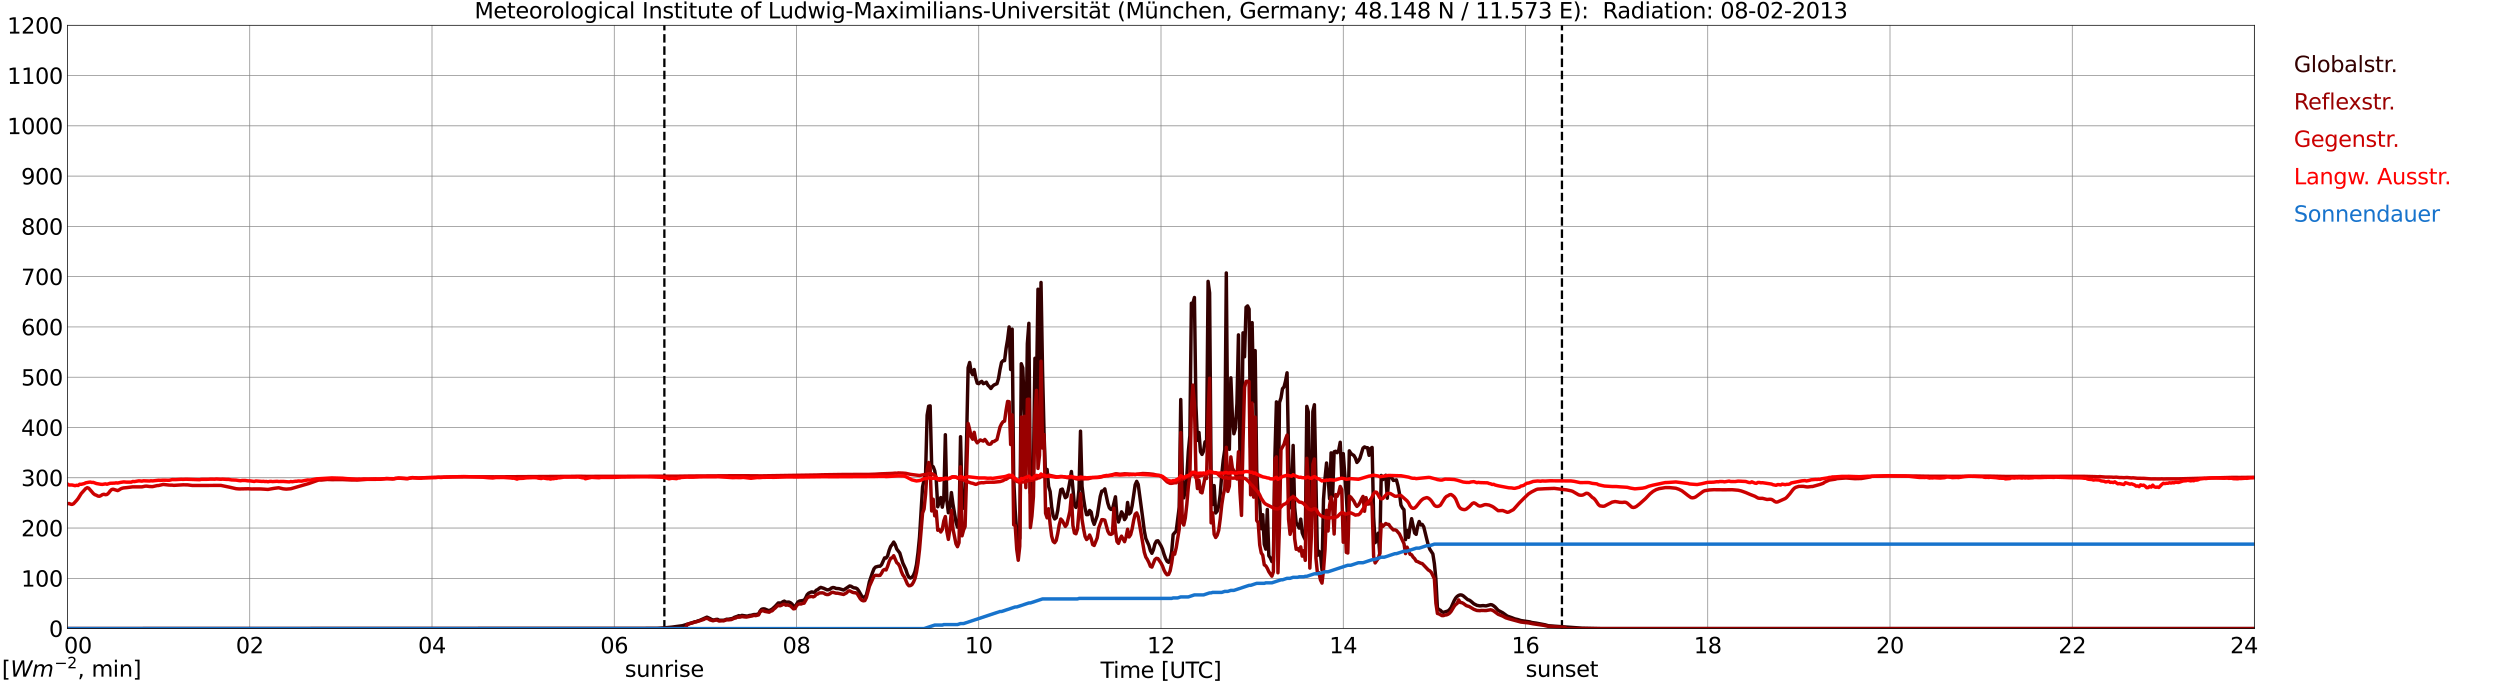 <?xml version="1.0" encoding="utf-8" standalone="no"?>
<!DOCTYPE svg PUBLIC "-//W3C//DTD SVG 1.1//EN"
  "http://www.w3.org/Graphics/SVG/1.1/DTD/svg11.dtd">
<svg xmlns:xlink="http://www.w3.org/1999/xlink" width="1085.4pt" height="296.64pt" viewBox="0 0 1085.4 296.64" xmlns="http://www.w3.org/2000/svg" version="1.1">
 <defs>
  <style type="text/css">*{stroke-linejoin: round; stroke-linecap: butt}</style>
 </defs>
 <g id="figure_1">
  <g id="patch_1">
   <path d="M 0 296.64 
L 1085.4 296.64 
L 1085.4 0 
L 0 0 
z
" style="fill: #ffffff"/>
  </g>
  <g id="axes_1">
   <g id="patch_2">
    <path d="M 29.306 272.909 
L 978.814 272.909 
L 978.814 10.976 
L 29.306 10.976 
z
" style="fill: #ffffff"/>
   </g>
   <g id="patch_3">
    <path d="M 978.814 272.909 
L 978.814 272.909 
L 978.814 10.976 
L 978.814 10.976 
z
" clip-path="url(#pf7b21360a8)" style="fill: #d3d3d3; opacity: 0.25; stroke: #d3d3d3; stroke-linejoin: miter"/>
   </g>
   <g id="matplotlib.axis_1">
    <g id="xtick_1">
     <g id="line2d_1">
      <path d="M 29.306 272.909 
L 29.306 10.976 
" clip-path="url(#pf7b21360a8)" style="fill: none; stroke: #808080; stroke-width: 0.3; stroke-linecap: square"/>
     </g>
     <g id="line2d_2"/>
     <g id="text_1">
      <!--    00 -->
      <g transform="translate(18.733 283.627) scale(0.095 -0.095)">
       <defs>
        <path id="DejaVuSans-20" transform="scale(0.016)"/>
        <path id="DejaVuSans-30" d="M 2034 4250 
Q 1547 4250 1301 3770 
Q 1056 3291 1056 2328 
Q 1056 1369 1301 889 
Q 1547 409 2034 409 
Q 2525 409 2770 889 
Q 3016 1369 3016 2328 
Q 3016 3291 2770 3770 
Q 2525 4250 2034 4250 
z
M 2034 4750 
Q 2819 4750 3233 4129 
Q 3647 3509 3647 2328 
Q 3647 1150 3233 529 
Q 2819 -91 2034 -91 
Q 1250 -91 836 529 
Q 422 1150 422 2328 
Q 422 3509 836 4129 
Q 1250 4750 2034 4750 
z
" transform="scale(0.016)"/>
       </defs>
       <use xlink:href="#DejaVuSans-20"/>
       <use xlink:href="#DejaVuSans-20" transform="translate(31.787 0)"/>
       <use xlink:href="#DejaVuSans-20" transform="translate(63.574 0)"/>
       <use xlink:href="#DejaVuSans-30" transform="translate(95.361 0)"/>
       <use xlink:href="#DejaVuSans-30" transform="translate(158.984 0)"/>
      </g>
     </g>
    </g>
    <g id="xtick_2">
     <g id="line2d_3">
      <path d="M 108.431 272.909 
L 108.431 10.976 
" clip-path="url(#pf7b21360a8)" style="fill: none; stroke: #808080; stroke-width: 0.3; stroke-linecap: square"/>
     </g>
     <g id="line2d_4"/>
     <g id="text_2">
      <!-- 02 -->
      <g transform="translate(102.387 283.627) scale(0.095 -0.095)">
       <defs>
        <path id="DejaVuSans-32" d="M 1228 531 
L 3431 531 
L 3431 0 
L 469 0 
L 469 531 
Q 828 903 1448 1529 
Q 2069 2156 2228 2338 
Q 2531 2678 2651 2914 
Q 2772 3150 2772 3378 
Q 2772 3750 2511 3984 
Q 2250 4219 1831 4219 
Q 1534 4219 1204 4116 
Q 875 4013 500 3803 
L 500 4441 
Q 881 4594 1212 4672 
Q 1544 4750 1819 4750 
Q 2544 4750 2975 4387 
Q 3406 4025 3406 3419 
Q 3406 3131 3298 2873 
Q 3191 2616 2906 2266 
Q 2828 2175 2409 1742 
Q 1991 1309 1228 531 
z
" transform="scale(0.016)"/>
       </defs>
       <use xlink:href="#DejaVuSans-30"/>
       <use xlink:href="#DejaVuSans-32" transform="translate(63.623 0)"/>
      </g>
     </g>
    </g>
    <g id="xtick_3">
     <g id="line2d_5">
      <path d="M 187.557 272.909 
L 187.557 10.976 
" clip-path="url(#pf7b21360a8)" style="fill: none; stroke: #808080; stroke-width: 0.3; stroke-linecap: square"/>
     </g>
     <g id="line2d_6"/>
     <g id="text_3">
      <!-- 04 -->
      <g transform="translate(181.513 283.627) scale(0.095 -0.095)">
       <defs>
        <path id="DejaVuSans-34" d="M 2419 4116 
L 825 1625 
L 2419 1625 
L 2419 4116 
z
M 2253 4666 
L 3047 4666 
L 3047 1625 
L 3713 1625 
L 3713 1100 
L 3047 1100 
L 3047 0 
L 2419 0 
L 2419 1100 
L 313 1100 
L 313 1709 
L 2253 4666 
z
" transform="scale(0.016)"/>
       </defs>
       <use xlink:href="#DejaVuSans-30"/>
       <use xlink:href="#DejaVuSans-34" transform="translate(63.623 0)"/>
      </g>
     </g>
    </g>
    <g id="xtick_4">
     <g id="line2d_7">
      <path d="M 266.683 272.909 
L 266.683 10.976 
" clip-path="url(#pf7b21360a8)" style="fill: none; stroke: #808080; stroke-width: 0.3; stroke-linecap: square"/>
     </g>
     <g id="line2d_8"/>
     <g id="text_4">
      <!-- 06 -->
      <g transform="translate(260.638 283.627) scale(0.095 -0.095)">
       <defs>
        <path id="DejaVuSans-36" d="M 2113 2584 
Q 1688 2584 1439 2293 
Q 1191 2003 1191 1497 
Q 1191 994 1439 701 
Q 1688 409 2113 409 
Q 2538 409 2786 701 
Q 3034 994 3034 1497 
Q 3034 2003 2786 2293 
Q 2538 2584 2113 2584 
z
M 3366 4563 
L 3366 3988 
Q 3128 4100 2886 4159 
Q 2644 4219 2406 4219 
Q 1781 4219 1451 3797 
Q 1122 3375 1075 2522 
Q 1259 2794 1537 2939 
Q 1816 3084 2150 3084 
Q 2853 3084 3261 2657 
Q 3669 2231 3669 1497 
Q 3669 778 3244 343 
Q 2819 -91 2113 -91 
Q 1303 -91 875 529 
Q 447 1150 447 2328 
Q 447 3434 972 4092 
Q 1497 4750 2381 4750 
Q 2619 4750 2861 4703 
Q 3103 4656 3366 4563 
z
" transform="scale(0.016)"/>
       </defs>
       <use xlink:href="#DejaVuSans-30"/>
       <use xlink:href="#DejaVuSans-36" transform="translate(63.623 0)"/>
      </g>
     </g>
    </g>
    <g id="xtick_5">
     <g id="line2d_9">
      <path d="M 345.808 272.909 
L 345.808 10.976 
" clip-path="url(#pf7b21360a8)" style="fill: none; stroke: #808080; stroke-width: 0.3; stroke-linecap: square"/>
     </g>
     <g id="line2d_10"/>
     <g id="text_5">
      <!-- 08 -->
      <g transform="translate(339.764 283.627) scale(0.095 -0.095)">
       <defs>
        <path id="DejaVuSans-38" d="M 2034 2216 
Q 1584 2216 1326 1975 
Q 1069 1734 1069 1313 
Q 1069 891 1326 650 
Q 1584 409 2034 409 
Q 2484 409 2743 651 
Q 3003 894 3003 1313 
Q 3003 1734 2745 1975 
Q 2488 2216 2034 2216 
z
M 1403 2484 
Q 997 2584 770 2862 
Q 544 3141 544 3541 
Q 544 4100 942 4425 
Q 1341 4750 2034 4750 
Q 2731 4750 3128 4425 
Q 3525 4100 3525 3541 
Q 3525 3141 3298 2862 
Q 3072 2584 2669 2484 
Q 3125 2378 3379 2068 
Q 3634 1759 3634 1313 
Q 3634 634 3220 271 
Q 2806 -91 2034 -91 
Q 1263 -91 848 271 
Q 434 634 434 1313 
Q 434 1759 690 2068 
Q 947 2378 1403 2484 
z
M 1172 3481 
Q 1172 3119 1398 2916 
Q 1625 2713 2034 2713 
Q 2441 2713 2670 2916 
Q 2900 3119 2900 3481 
Q 2900 3844 2670 4047 
Q 2441 4250 2034 4250 
Q 1625 4250 1398 4047 
Q 1172 3844 1172 3481 
z
" transform="scale(0.016)"/>
       </defs>
       <use xlink:href="#DejaVuSans-30"/>
       <use xlink:href="#DejaVuSans-38" transform="translate(63.623 0)"/>
      </g>
     </g>
    </g>
    <g id="xtick_6">
     <g id="line2d_11">
      <path d="M 424.934 272.909 
L 424.934 10.976 
" clip-path="url(#pf7b21360a8)" style="fill: none; stroke: #808080; stroke-width: 0.3; stroke-linecap: square"/>
     </g>
     <g id="line2d_12"/>
     <g id="text_6">
      <!-- 10 -->
      <g transform="translate(418.89 283.627) scale(0.095 -0.095)">
       <defs>
        <path id="DejaVuSans-31" d="M 794 531 
L 1825 531 
L 1825 4091 
L 703 3866 
L 703 4441 
L 1819 4666 
L 2450 4666 
L 2450 531 
L 3481 531 
L 3481 0 
L 794 0 
L 794 531 
z
" transform="scale(0.016)"/>
       </defs>
       <use xlink:href="#DejaVuSans-31"/>
       <use xlink:href="#DejaVuSans-30" transform="translate(63.623 0)"/>
      </g>
     </g>
    </g>
    <g id="xtick_7">
     <g id="line2d_13">
      <path d="M 504.06 272.909 
L 504.06 10.976 
" clip-path="url(#pf7b21360a8)" style="fill: none; stroke: #808080; stroke-width: 0.3; stroke-linecap: square"/>
     </g>
     <g id="line2d_14"/>
     <g id="text_7">
      <!-- 12 -->
      <g transform="translate(498.015 283.627) scale(0.095 -0.095)">
       <use xlink:href="#DejaVuSans-31"/>
       <use xlink:href="#DejaVuSans-32" transform="translate(63.623 0)"/>
      </g>
     </g>
    </g>
    <g id="xtick_8">
     <g id="line2d_15">
      <path d="M 583.185 272.909 
L 583.185 10.976 
" clip-path="url(#pf7b21360a8)" style="fill: none; stroke: #808080; stroke-width: 0.3; stroke-linecap: square"/>
     </g>
     <g id="line2d_16"/>
     <g id="text_8">
      <!-- 14 -->
      <g transform="translate(577.141 283.627) scale(0.095 -0.095)">
       <use xlink:href="#DejaVuSans-31"/>
       <use xlink:href="#DejaVuSans-34" transform="translate(63.623 0)"/>
      </g>
     </g>
    </g>
    <g id="xtick_9">
     <g id="line2d_17">
      <path d="M 662.311 272.909 
L 662.311 10.976 
" clip-path="url(#pf7b21360a8)" style="fill: none; stroke: #808080; stroke-width: 0.3; stroke-linecap: square"/>
     </g>
     <g id="line2d_18"/>
     <g id="text_9">
      <!-- 16 -->
      <g transform="translate(656.267 283.627) scale(0.095 -0.095)">
       <use xlink:href="#DejaVuSans-31"/>
       <use xlink:href="#DejaVuSans-36" transform="translate(63.623 0)"/>
      </g>
     </g>
    </g>
    <g id="xtick_10">
     <g id="line2d_19">
      <path d="M 741.437 272.909 
L 741.437 10.976 
" clip-path="url(#pf7b21360a8)" style="fill: none; stroke: #808080; stroke-width: 0.3; stroke-linecap: square"/>
     </g>
     <g id="line2d_20"/>
     <g id="text_10">
      <!-- 18 -->
      <g transform="translate(735.392 283.627) scale(0.095 -0.095)">
       <use xlink:href="#DejaVuSans-31"/>
       <use xlink:href="#DejaVuSans-38" transform="translate(63.623 0)"/>
      </g>
     </g>
    </g>
    <g id="xtick_11">
     <g id="line2d_21">
      <path d="M 820.562 272.909 
L 820.562 10.976 
" clip-path="url(#pf7b21360a8)" style="fill: none; stroke: #808080; stroke-width: 0.3; stroke-linecap: square"/>
     </g>
     <g id="line2d_22"/>
     <g id="text_11">
      <!-- 20 -->
      <g transform="translate(814.518 283.627) scale(0.095 -0.095)">
       <use xlink:href="#DejaVuSans-32"/>
       <use xlink:href="#DejaVuSans-30" transform="translate(63.623 0)"/>
      </g>
     </g>
    </g>
    <g id="xtick_12">
     <g id="line2d_23">
      <path d="M 899.688 272.909 
L 899.688 10.976 
" clip-path="url(#pf7b21360a8)" style="fill: none; stroke: #808080; stroke-width: 0.3; stroke-linecap: square"/>
     </g>
     <g id="line2d_24"/>
     <g id="text_12">
      <!-- 22 -->
      <g transform="translate(893.644 283.627) scale(0.095 -0.095)">
       <use xlink:href="#DejaVuSans-32"/>
       <use xlink:href="#DejaVuSans-32" transform="translate(63.623 0)"/>
      </g>
     </g>
    </g>
    <g id="xtick_13">
     <g id="line2d_25">
      <path d="M 978.814 272.909 
L 978.814 10.976 
" clip-path="url(#pf7b21360a8)" style="fill: none; stroke: #808080; stroke-width: 0.3; stroke-linecap: square"/>
     </g>
     <g id="line2d_26"/>
     <g id="text_13">
      <!-- 24    -->
      <g transform="translate(968.241 283.627) scale(0.095 -0.095)">
       <use xlink:href="#DejaVuSans-32"/>
       <use xlink:href="#DejaVuSans-34" transform="translate(63.623 0)"/>
       <use xlink:href="#DejaVuSans-20" transform="translate(127.246 0)"/>
       <use xlink:href="#DejaVuSans-20" transform="translate(159.033 0)"/>
       <use xlink:href="#DejaVuSans-20" transform="translate(190.82 0)"/>
      </g>
     </g>
    </g>
    <g id="text_14">
     <!-- Time [UTC] -->
     <g transform="translate(477.806 294.322) scale(0.095 -0.095)">
      <defs>
       <path id="DejaVuSans-54" d="M -19 4666 
L 3928 4666 
L 3928 4134 
L 2272 4134 
L 2272 0 
L 1638 0 
L 1638 4134 
L -19 4134 
L -19 4666 
z
" transform="scale(0.016)"/>
       <path id="DejaVuSans-69" d="M 603 3500 
L 1178 3500 
L 1178 0 
L 603 0 
L 603 3500 
z
M 603 4863 
L 1178 4863 
L 1178 4134 
L 603 4134 
L 603 4863 
z
" transform="scale(0.016)"/>
       <path id="DejaVuSans-6d" d="M 3328 2828 
Q 3544 3216 3844 3400 
Q 4144 3584 4550 3584 
Q 5097 3584 5394 3201 
Q 5691 2819 5691 2113 
L 5691 0 
L 5113 0 
L 5113 2094 
Q 5113 2597 4934 2840 
Q 4756 3084 4391 3084 
Q 3944 3084 3684 2787 
Q 3425 2491 3425 1978 
L 3425 0 
L 2847 0 
L 2847 2094 
Q 2847 2600 2669 2842 
Q 2491 3084 2119 3084 
Q 1678 3084 1418 2786 
Q 1159 2488 1159 1978 
L 1159 0 
L 581 0 
L 581 3500 
L 1159 3500 
L 1159 2956 
Q 1356 3278 1631 3431 
Q 1906 3584 2284 3584 
Q 2666 3584 2933 3390 
Q 3200 3197 3328 2828 
z
" transform="scale(0.016)"/>
       <path id="DejaVuSans-65" d="M 3597 1894 
L 3597 1613 
L 953 1613 
Q 991 1019 1311 708 
Q 1631 397 2203 397 
Q 2534 397 2845 478 
Q 3156 559 3463 722 
L 3463 178 
Q 3153 47 2828 -22 
Q 2503 -91 2169 -91 
Q 1331 -91 842 396 
Q 353 884 353 1716 
Q 353 2575 817 3079 
Q 1281 3584 2069 3584 
Q 2775 3584 3186 3129 
Q 3597 2675 3597 1894 
z
M 3022 2063 
Q 3016 2534 2758 2815 
Q 2500 3097 2075 3097 
Q 1594 3097 1305 2825 
Q 1016 2553 972 2059 
L 3022 2063 
z
" transform="scale(0.016)"/>
       <path id="DejaVuSans-5b" d="M 550 4863 
L 1875 4863 
L 1875 4416 
L 1125 4416 
L 1125 -397 
L 1875 -397 
L 1875 -844 
L 550 -844 
L 550 4863 
z
" transform="scale(0.016)"/>
       <path id="DejaVuSans-55" d="M 556 4666 
L 1191 4666 
L 1191 1831 
Q 1191 1081 1462 751 
Q 1734 422 2344 422 
Q 2950 422 3222 751 
Q 3494 1081 3494 1831 
L 3494 4666 
L 4128 4666 
L 4128 1753 
Q 4128 841 3676 375 
Q 3225 -91 2344 -91 
Q 1459 -91 1007 375 
Q 556 841 556 1753 
L 556 4666 
z
" transform="scale(0.016)"/>
       <path id="DejaVuSans-43" d="M 4122 4306 
L 4122 3641 
Q 3803 3938 3442 4084 
Q 3081 4231 2675 4231 
Q 1875 4231 1450 3742 
Q 1025 3253 1025 2328 
Q 1025 1406 1450 917 
Q 1875 428 2675 428 
Q 3081 428 3442 575 
Q 3803 722 4122 1019 
L 4122 359 
Q 3791 134 3420 21 
Q 3050 -91 2638 -91 
Q 1578 -91 968 557 
Q 359 1206 359 2328 
Q 359 3453 968 4101 
Q 1578 4750 2638 4750 
Q 3056 4750 3426 4639 
Q 3797 4528 4122 4306 
z
" transform="scale(0.016)"/>
       <path id="DejaVuSans-5d" d="M 1947 4863 
L 1947 -844 
L 622 -844 
L 622 -397 
L 1369 -397 
L 1369 4416 
L 622 4416 
L 622 4863 
L 1947 4863 
z
" transform="scale(0.016)"/>
      </defs>
      <use xlink:href="#DejaVuSans-54"/>
      <use xlink:href="#DejaVuSans-69" transform="translate(57.959 0)"/>
      <use xlink:href="#DejaVuSans-6d" transform="translate(85.742 0)"/>
      <use xlink:href="#DejaVuSans-65" transform="translate(183.154 0)"/>
      <use xlink:href="#DejaVuSans-20" transform="translate(244.678 0)"/>
      <use xlink:href="#DejaVuSans-5b" transform="translate(276.465 0)"/>
      <use xlink:href="#DejaVuSans-55" transform="translate(315.479 0)"/>
      <use xlink:href="#DejaVuSans-54" transform="translate(388.672 0)"/>
      <use xlink:href="#DejaVuSans-43" transform="translate(443.881 0)"/>
      <use xlink:href="#DejaVuSans-5d" transform="translate(513.705 0)"/>
     </g>
    </g>
   </g>
   <g id="matplotlib.axis_2">
    <g id="ytick_1">
     <g id="line2d_27">
      <path d="M 29.306 272.909 
L 978.814 272.909 
" clip-path="url(#pf7b21360a8)" style="fill: none; stroke: #808080; stroke-width: 0.3; stroke-linecap: square"/>
     </g>
     <g id="line2d_28"/>
     <g id="text_15">
      <!-- 0 -->
      <g transform="translate(21.261 276.518) scale(0.095 -0.095)">
       <use xlink:href="#DejaVuSans-30"/>
      </g>
     </g>
    </g>
    <g id="ytick_2">
     <g id="line2d_29">
      <path d="M 29.306 251.081 
L 978.814 251.081 
" clip-path="url(#pf7b21360a8)" style="fill: none; stroke: #808080; stroke-width: 0.3; stroke-linecap: square"/>
     </g>
     <g id="line2d_30"/>
     <g id="text_16">
      <!-- 100 -->
      <g transform="translate(9.173 254.69) scale(0.095 -0.095)">
       <use xlink:href="#DejaVuSans-31"/>
       <use xlink:href="#DejaVuSans-30" transform="translate(63.623 0)"/>
       <use xlink:href="#DejaVuSans-30" transform="translate(127.246 0)"/>
      </g>
     </g>
    </g>
    <g id="ytick_3">
     <g id="line2d_31">
      <path d="M 29.306 229.253 
L 978.814 229.253 
" clip-path="url(#pf7b21360a8)" style="fill: none; stroke: #808080; stroke-width: 0.3; stroke-linecap: square"/>
     </g>
     <g id="line2d_32"/>
     <g id="text_17">
      <!-- 200 -->
      <g transform="translate(9.173 232.863) scale(0.095 -0.095)">
       <use xlink:href="#DejaVuSans-32"/>
       <use xlink:href="#DejaVuSans-30" transform="translate(63.623 0)"/>
       <use xlink:href="#DejaVuSans-30" transform="translate(127.246 0)"/>
      </g>
     </g>
    </g>
    <g id="ytick_4">
     <g id="line2d_33">
      <path d="M 29.306 207.426 
L 978.814 207.426 
" clip-path="url(#pf7b21360a8)" style="fill: none; stroke: #808080; stroke-width: 0.3; stroke-linecap: square"/>
     </g>
     <g id="line2d_34"/>
     <g id="text_18">
      <!-- 300 -->
      <g transform="translate(9.173 211.035) scale(0.095 -0.095)">
       <defs>
        <path id="DejaVuSans-33" d="M 2597 2516 
Q 3050 2419 3304 2112 
Q 3559 1806 3559 1356 
Q 3559 666 3084 287 
Q 2609 -91 1734 -91 
Q 1441 -91 1130 -33 
Q 819 25 488 141 
L 488 750 
Q 750 597 1062 519 
Q 1375 441 1716 441 
Q 2309 441 2620 675 
Q 2931 909 2931 1356 
Q 2931 1769 2642 2001 
Q 2353 2234 1838 2234 
L 1294 2234 
L 1294 2753 
L 1863 2753 
Q 2328 2753 2575 2939 
Q 2822 3125 2822 3475 
Q 2822 3834 2567 4026 
Q 2313 4219 1838 4219 
Q 1578 4219 1281 4162 
Q 984 4106 628 3988 
L 628 4550 
Q 988 4650 1302 4700 
Q 1616 4750 1894 4750 
Q 2613 4750 3031 4423 
Q 3450 4097 3450 3541 
Q 3450 3153 3228 2886 
Q 3006 2619 2597 2516 
z
" transform="scale(0.016)"/>
       </defs>
       <use xlink:href="#DejaVuSans-33"/>
       <use xlink:href="#DejaVuSans-30" transform="translate(63.623 0)"/>
       <use xlink:href="#DejaVuSans-30" transform="translate(127.246 0)"/>
      </g>
     </g>
    </g>
    <g id="ytick_5">
     <g id="line2d_35">
      <path d="M 29.306 185.598 
L 978.814 185.598 
" clip-path="url(#pf7b21360a8)" style="fill: none; stroke: #808080; stroke-width: 0.3; stroke-linecap: square"/>
     </g>
     <g id="line2d_36"/>
     <g id="text_19">
      <!-- 400 -->
      <g transform="translate(9.173 189.207) scale(0.095 -0.095)">
       <use xlink:href="#DejaVuSans-34"/>
       <use xlink:href="#DejaVuSans-30" transform="translate(63.623 0)"/>
       <use xlink:href="#DejaVuSans-30" transform="translate(127.246 0)"/>
      </g>
     </g>
    </g>
    <g id="ytick_6">
     <g id="line2d_37">
      <path d="M 29.306 163.77 
L 978.814 163.77 
" clip-path="url(#pf7b21360a8)" style="fill: none; stroke: #808080; stroke-width: 0.3; stroke-linecap: square"/>
     </g>
     <g id="line2d_38"/>
     <g id="text_20">
      <!-- 500 -->
      <g transform="translate(9.173 167.379) scale(0.095 -0.095)">
       <defs>
        <path id="DejaVuSans-35" d="M 691 4666 
L 3169 4666 
L 3169 4134 
L 1269 4134 
L 1269 2991 
Q 1406 3038 1543 3061 
Q 1681 3084 1819 3084 
Q 2600 3084 3056 2656 
Q 3513 2228 3513 1497 
Q 3513 744 3044 326 
Q 2575 -91 1722 -91 
Q 1428 -91 1123 -41 
Q 819 9 494 109 
L 494 744 
Q 775 591 1075 516 
Q 1375 441 1709 441 
Q 2250 441 2565 725 
Q 2881 1009 2881 1497 
Q 2881 1984 2565 2268 
Q 2250 2553 1709 2553 
Q 1456 2553 1204 2497 
Q 953 2441 691 2322 
L 691 4666 
z
" transform="scale(0.016)"/>
       </defs>
       <use xlink:href="#DejaVuSans-35"/>
       <use xlink:href="#DejaVuSans-30" transform="translate(63.623 0)"/>
       <use xlink:href="#DejaVuSans-30" transform="translate(127.246 0)"/>
      </g>
     </g>
    </g>
    <g id="ytick_7">
     <g id="line2d_39">
      <path d="M 29.306 141.942 
L 978.814 141.942 
" clip-path="url(#pf7b21360a8)" style="fill: none; stroke: #808080; stroke-width: 0.3; stroke-linecap: square"/>
     </g>
     <g id="line2d_40"/>
     <g id="text_21">
      <!-- 600 -->
      <g transform="translate(9.173 145.551) scale(0.095 -0.095)">
       <use xlink:href="#DejaVuSans-36"/>
       <use xlink:href="#DejaVuSans-30" transform="translate(63.623 0)"/>
       <use xlink:href="#DejaVuSans-30" transform="translate(127.246 0)"/>
      </g>
     </g>
    </g>
    <g id="ytick_8">
     <g id="line2d_41">
      <path d="M 29.306 120.114 
L 978.814 120.114 
" clip-path="url(#pf7b21360a8)" style="fill: none; stroke: #808080; stroke-width: 0.3; stroke-linecap: square"/>
     </g>
     <g id="line2d_42"/>
     <g id="text_22">
      <!-- 700 -->
      <g transform="translate(9.173 123.724) scale(0.095 -0.095)">
       <defs>
        <path id="DejaVuSans-37" d="M 525 4666 
L 3525 4666 
L 3525 4397 
L 1831 0 
L 1172 0 
L 2766 4134 
L 525 4134 
L 525 4666 
z
" transform="scale(0.016)"/>
       </defs>
       <use xlink:href="#DejaVuSans-37"/>
       <use xlink:href="#DejaVuSans-30" transform="translate(63.623 0)"/>
       <use xlink:href="#DejaVuSans-30" transform="translate(127.246 0)"/>
      </g>
     </g>
    </g>
    <g id="ytick_9">
     <g id="line2d_43">
      <path d="M 29.306 98.287 
L 978.814 98.287 
" clip-path="url(#pf7b21360a8)" style="fill: none; stroke: #808080; stroke-width: 0.3; stroke-linecap: square"/>
     </g>
     <g id="line2d_44"/>
     <g id="text_23">
      <!-- 800 -->
      <g transform="translate(9.173 101.896) scale(0.095 -0.095)">
       <use xlink:href="#DejaVuSans-38"/>
       <use xlink:href="#DejaVuSans-30" transform="translate(63.623 0)"/>
       <use xlink:href="#DejaVuSans-30" transform="translate(127.246 0)"/>
      </g>
     </g>
    </g>
    <g id="ytick_10">
     <g id="line2d_45">
      <path d="M 29.306 76.459 
L 978.814 76.459 
" clip-path="url(#pf7b21360a8)" style="fill: none; stroke: #808080; stroke-width: 0.3; stroke-linecap: square"/>
     </g>
     <g id="line2d_46"/>
     <g id="text_24">
      <!-- 900 -->
      <g transform="translate(9.173 80.068) scale(0.095 -0.095)">
       <defs>
        <path id="DejaVuSans-39" d="M 703 97 
L 703 672 
Q 941 559 1184 500 
Q 1428 441 1663 441 
Q 2288 441 2617 861 
Q 2947 1281 2994 2138 
Q 2813 1869 2534 1725 
Q 2256 1581 1919 1581 
Q 1219 1581 811 2004 
Q 403 2428 403 3163 
Q 403 3881 828 4315 
Q 1253 4750 1959 4750 
Q 2769 4750 3195 4129 
Q 3622 3509 3622 2328 
Q 3622 1225 3098 567 
Q 2575 -91 1691 -91 
Q 1453 -91 1209 -44 
Q 966 3 703 97 
z
M 1959 2075 
Q 2384 2075 2632 2365 
Q 2881 2656 2881 3163 
Q 2881 3666 2632 3958 
Q 2384 4250 1959 4250 
Q 1534 4250 1286 3958 
Q 1038 3666 1038 3163 
Q 1038 2656 1286 2365 
Q 1534 2075 1959 2075 
z
" transform="scale(0.016)"/>
       </defs>
       <use xlink:href="#DejaVuSans-39"/>
       <use xlink:href="#DejaVuSans-30" transform="translate(63.623 0)"/>
       <use xlink:href="#DejaVuSans-30" transform="translate(127.246 0)"/>
      </g>
     </g>
    </g>
    <g id="ytick_11">
     <g id="line2d_47">
      <path d="M 29.306 54.631 
L 978.814 54.631 
" clip-path="url(#pf7b21360a8)" style="fill: none; stroke: #808080; stroke-width: 0.3; stroke-linecap: square"/>
     </g>
     <g id="line2d_48"/>
     <g id="text_25">
      <!-- 1000 -->
      <g transform="translate(3.128 58.24) scale(0.095 -0.095)">
       <use xlink:href="#DejaVuSans-31"/>
       <use xlink:href="#DejaVuSans-30" transform="translate(63.623 0)"/>
       <use xlink:href="#DejaVuSans-30" transform="translate(127.246 0)"/>
       <use xlink:href="#DejaVuSans-30" transform="translate(190.869 0)"/>
      </g>
     </g>
    </g>
    <g id="ytick_12">
     <g id="line2d_49">
      <path d="M 29.306 32.803 
L 978.814 32.803 
" clip-path="url(#pf7b21360a8)" style="fill: none; stroke: #808080; stroke-width: 0.3; stroke-linecap: square"/>
     </g>
     <g id="line2d_50"/>
     <g id="text_26">
      <!-- 1100 -->
      <g transform="translate(3.128 36.413) scale(0.095 -0.095)">
       <use xlink:href="#DejaVuSans-31"/>
       <use xlink:href="#DejaVuSans-31" transform="translate(63.623 0)"/>
       <use xlink:href="#DejaVuSans-30" transform="translate(127.246 0)"/>
       <use xlink:href="#DejaVuSans-30" transform="translate(190.869 0)"/>
      </g>
     </g>
    </g>
    <g id="ytick_13">
     <g id="line2d_51">
      <path d="M 29.306 10.976 
L 978.814 10.976 
" clip-path="url(#pf7b21360a8)" style="fill: none; stroke: #808080; stroke-width: 0.3; stroke-linecap: square"/>
     </g>
     <g id="line2d_52"/>
     <g id="text_27">
      <!-- 1200 -->
      <g transform="translate(3.128 14.585) scale(0.095 -0.095)">
       <use xlink:href="#DejaVuSans-31"/>
       <use xlink:href="#DejaVuSans-32" transform="translate(63.623 0)"/>
       <use xlink:href="#DejaVuSans-30" transform="translate(127.246 0)"/>
       <use xlink:href="#DejaVuSans-30" transform="translate(190.869 0)"/>
      </g>
     </g>
    </g>
   </g>
   <g id="line2d_53">
    <path d="M 288.442 272.909 
L 288.442 10.976 
" clip-path="url(#pf7b21360a8)" style="fill: none; stroke-dasharray: 3.7,1.6; stroke-dashoffset: 0; stroke: #000000"/>
   </g>
   <g id="line2d_54">
    <path d="M 678.136 272.909 
L 678.136 10.976 
" clip-path="url(#pf7b21360a8)" style="fill: none; stroke-dasharray: 3.7,1.6; stroke-dashoffset: 0; stroke: #000000"/>
   </g>
   <g id="line2d_55">
    <path d="M 29.306 272.909 
L 285.145 272.806 
L 288.442 272.592 
L 291.739 272.269 
L 296.355 271.645 
L 300.971 270.224 
L 301.63 269.964 
L 302.289 269.901 
L 302.949 269.578 
L 303.608 269.427 
L 306.905 267.941 
L 308.224 268.543 
L 308.883 268.932 
L 309.543 269.168 
L 310.202 269.148 
L 310.861 268.932 
L 311.521 268.888 
L 312.18 269.277 
L 313.499 269.298 
L 314.158 269.277 
L 314.818 269.126 
L 315.477 268.825 
L 316.136 268.866 
L 318.114 268.502 
L 318.774 268.05 
L 320.093 267.598 
L 320.752 267.297 
L 321.411 267.511 
L 322.071 267.166 
L 324.049 267.467 
L 324.708 267.447 
L 325.368 267.21 
L 326.027 267.166 
L 327.346 266.801 
L 328.005 266.823 
L 329.324 266.607 
L 329.983 265.337 
L 330.643 264.518 
L 331.302 264.346 
L 331.961 264.368 
L 333.28 264.929 
L 333.94 265.142 
L 335.258 264.433 
L 336.577 263.228 
L 337.896 261.785 
L 339.215 261.807 
L 339.874 261.246 
L 340.533 260.989 
L 341.193 261.44 
L 342.512 261.397 
L 343.171 261.678 
L 343.83 262.215 
L 344.49 263.141 
L 345.149 263.442 
L 346.468 261.334 
L 347.127 260.945 
L 349.105 260.622 
L 349.765 259.611 
L 350.424 258.212 
L 351.083 257.544 
L 352.402 256.964 
L 353.062 257.136 
L 353.721 257.092 
L 354.38 256.252 
L 355.04 255.973 
L 355.699 255.392 
L 356.359 255.025 
L 357.677 255.436 
L 358.996 256.06 
L 359.655 256.06 
L 360.315 255.822 
L 360.974 255.305 
L 361.634 255.069 
L 362.293 255.176 
L 362.952 255.477 
L 364.271 255.564 
L 366.249 256.167 
L 368.887 254.401 
L 369.546 254.552 
L 370.206 254.982 
L 370.865 255.241 
L 371.524 255.285 
L 372.184 255.65 
L 372.843 256.553 
L 374.162 258.878 
L 374.821 259.31 
L 375.481 259.245 
L 376.14 258.297 
L 376.799 255.671 
L 377.459 252.55 
L 378.777 248.676 
L 379.437 246.975 
L 380.096 246.2 
L 381.415 245.834 
L 382.074 245.834 
L 382.734 245.166 
L 384.053 242.217 
L 384.712 242.282 
L 385.371 241.335 
L 386.031 238.945 
L 386.69 237.244 
L 387.349 236.426 
L 388.009 235.35 
L 388.668 236.448 
L 389.328 238.342 
L 390.646 240.086 
L 391.965 244.434 
L 393.284 247.255 
L 393.943 249.3 
L 394.603 250.57 
L 395.262 250.957 
L 395.921 250.634 
L 396.581 249.774 
L 397.24 248.117 
L 397.899 245.102 
L 398.559 239.914 
L 399.218 233.176 
L 400.537 211.435 
L 401.856 205.278 
L 402.515 180.287 
L 403.175 176.369 
L 403.834 176.218 
L 404.493 202.2 
L 405.153 202.608 
L 405.812 204.396 
L 406.471 208.27 
L 407.131 220.003 
L 408.45 216.019 
L 409.109 220.197 
L 409.768 216.558 
L 410.428 188.745 
L 411.087 217.311 
L 411.746 222.607 
L 412.406 220.26 
L 413.065 213.867 
L 413.725 218.798 
L 415.043 226.59 
L 415.703 228.871 
L 416.362 227.215 
L 417.022 189.608 
L 417.681 216.085 
L 418.34 220.649 
L 419 216.643 
L 419.659 190.662 
L 420.318 159.664 
L 420.978 157.381 
L 421.637 161.43 
L 422.297 162.657 
L 422.956 160.439 
L 423.615 164.034 
L 424.275 166.359 
L 424.934 166.575 
L 425.593 165.951 
L 426.253 165.584 
L 426.912 166.575 
L 427.572 166.337 
L 428.231 165.929 
L 428.89 167.199 
L 429.55 167.843 
L 430.209 168.662 
L 430.869 167.758 
L 431.528 167.155 
L 432.847 166.575 
L 433.506 164.379 
L 434.165 160.439 
L 434.825 157.318 
L 435.484 156.606 
L 436.144 156.565 
L 436.803 151.269 
L 437.462 147.395 
L 438.122 141.947 
L 438.781 160.417 
L 439.44 142.894 
L 440.1 207.668 
L 440.759 221.638 
L 441.419 230.851 
L 442.078 235.372 
L 442.737 233.715 
L 443.397 157.92 
L 444.056 159.771 
L 445.375 194.837 
L 446.034 149.202 
L 446.694 140.377 
L 447.353 213.996 
L 448.012 213.243 
L 448.672 203.922 
L 449.331 155.552 
L 449.991 169.351 
L 450.65 125.567 
L 451.309 180.287 
L 451.969 122.638 
L 452.628 160.847 
L 453.287 188.187 
L 453.947 206.915 
L 454.606 203.815 
L 455.266 211.197 
L 455.925 213.415 
L 456.584 220.046 
L 457.244 224.028 
L 457.903 225.298 
L 458.563 224.781 
L 459.222 221.616 
L 459.881 216.602 
L 460.541 212.618 
L 461.2 212.339 
L 462.519 216.085 
L 463.178 215.589 
L 463.838 212.597 
L 464.497 209.001 
L 465.156 204.719 
L 466.475 219.335 
L 467.134 220.304 
L 467.794 218.905 
L 468.453 212.618 
L 469.113 187.196 
L 469.772 211.112 
L 470.431 216.451 
L 471.091 220.649 
L 471.75 223.447 
L 472.409 223.403 
L 473.069 221.616 
L 473.728 222.284 
L 474.388 225.901 
L 475.047 227.645 
L 476.366 223.877 
L 477.685 215.526 
L 478.344 213.243 
L 479.003 213.092 
L 479.663 212.254 
L 480.981 218.494 
L 481.641 220.498 
L 482.3 221.164 
L 482.96 221.186 
L 484.278 215.696 
L 484.938 224.178 
L 485.597 226.632 
L 486.256 224.652 
L 486.916 222.22 
L 487.575 223.296 
L 488.235 225.599 
L 488.894 224.587 
L 489.553 218.152 
L 490.213 223.146 
L 490.872 222.478 
L 491.532 219.507 
L 492.85 210.466 
L 493.51 209.001 
L 494.169 210.337 
L 496.147 225.147 
L 496.807 230.399 
L 497.466 233.8 
L 498.785 236.749 
L 499.444 239.032 
L 500.103 240.215 
L 500.763 238.687 
L 501.422 236.125 
L 502.082 234.92 
L 502.741 234.791 
L 504.06 236.965 
L 504.719 238.451 
L 505.379 240.645 
L 506.038 242.433 
L 506.697 243.703 
L 507.357 244.133 
L 508.016 242.907 
L 508.675 239.7 
L 509.335 232.058 
L 510.654 230.55 
L 511.972 220.217 
L 512.632 173.462 
L 513.291 205.428 
L 513.95 216.15 
L 514.61 213.029 
L 515.269 206.72 
L 515.929 195.957 
L 516.588 189.156 
L 517.247 131.657 
L 517.907 131.657 
L 518.566 129.16 
L 519.226 176.046 
L 519.885 191.201 
L 520.544 187.778 
L 521.204 196.086 
L 521.863 197.291 
L 522.522 195.872 
L 523.182 191.825 
L 523.841 193.224 
L 524.501 122.164 
L 525.16 127.158 
L 525.819 207.884 
L 526.479 219.034 
L 527.138 210.833 
L 527.797 222.714 
L 528.457 221.939 
L 529.116 219.701 
L 529.776 214.557 
L 530.435 206.031 
L 531.094 199.618 
L 531.754 195.182 
L 532.413 118.506 
L 533.073 193.977 
L 533.732 195.097 
L 534.391 164.034 
L 535.051 180.78 
L 535.71 188.315 
L 536.369 185.991 
L 537.029 175.162 
L 537.688 145.391 
L 538.348 199.186 
L 539.007 204.202 
L 539.666 144.509 
L 540.326 154.906 
L 540.985 133.423 
L 541.644 132.82 
L 542.304 134.198 
L 542.963 194.279 
L 543.623 140.074 
L 544.282 174.324 
L 544.941 152.217 
L 545.601 203.966 
L 546.26 215.762 
L 546.919 218.324 
L 547.579 229.561 
L 548.238 223.469 
L 548.898 236.319 
L 549.557 238.408 
L 550.216 221.208 
L 550.876 241.291 
L 551.535 242.217 
L 552.195 243.81 
L 552.854 243.703 
L 553.513 197.896 
L 554.173 174.474 
L 554.832 241.4 
L 555.491 174.797 
L 556.151 172.752 
L 556.81 168.749 
L 557.47 167.974 
L 558.129 165.433 
L 558.788 161.86 
L 559.448 197.184 
L 560.107 220.476 
L 560.766 217.248 
L 561.426 193.395 
L 562.085 220.304 
L 562.745 226.87 
L 564.063 229.279 
L 564.723 225.383 
L 565.382 231.347 
L 566.042 233.003 
L 566.701 234.274 
L 567.36 176.432 
L 568.02 178.888 
L 568.679 233.047 
L 569.338 220.131 
L 569.998 178.628 
L 570.657 175.723 
L 571.976 241.141 
L 572.635 239.333 
L 573.295 240.409 
L 573.954 247.405 
L 574.613 216.794 
L 575.273 207.624 
L 575.932 201.017 
L 576.592 207.43 
L 577.251 216.558 
L 577.91 196.625 
L 578.57 215.417 
L 579.229 196.151 
L 579.889 195.914 
L 580.548 196.538 
L 581.207 195.505 
L 581.867 192.017 
L 582.526 206.937 
L 583.185 196.948 
L 584.504 214.902 
L 585.164 227.3 
L 585.823 195.741 
L 586.482 196.819 
L 587.142 197.356 
L 587.801 197.745 
L 588.46 198.884 
L 589.12 200.779 
L 589.779 200.048 
L 590.439 198.906 
L 591.757 194.558 
L 592.417 194.041 
L 593.076 194.342 
L 593.736 194.386 
L 594.395 197.679 
L 595.054 194.709 
L 595.714 194.279 
L 596.373 224.436 
L 597.032 235.61 
L 597.692 234.339 
L 598.351 231.497 
L 599.011 240.215 
L 599.67 206.419 
L 600.329 208.227 
L 600.989 207.775 
L 601.648 206.334 
L 602.307 216.301 
L 602.967 207.301 
L 603.626 206.893 
L 604.286 207.495 
L 604.945 208.593 
L 606.264 208.358 
L 606.923 210.811 
L 607.582 214.19 
L 608.242 219.335 
L 608.901 220.561 
L 609.561 221.295 
L 610.22 234.295 
L 610.879 230.249 
L 611.539 233.285 
L 612.198 228.677 
L 612.858 225.191 
L 614.176 231.412 
L 614.836 231.993 
L 615.495 228.419 
L 616.154 226.418 
L 616.814 227.902 
L 617.473 227.688 
L 618.133 228.743 
L 619.451 234.101 
L 620.111 236.686 
L 620.77 238.451 
L 622.089 240.495 
L 622.748 244.736 
L 623.408 251.408 
L 624.067 263.959 
L 624.726 264.647 
L 625.386 264.97 
L 626.045 265.66 
L 626.705 265.854 
L 628.683 265.252 
L 629.342 264.647 
L 630.001 263.809 
L 631.32 260.838 
L 631.98 259.675 
L 632.639 258.943 
L 633.298 258.492 
L 633.958 258.275 
L 634.617 258.341 
L 635.276 258.686 
L 637.255 260.364 
L 637.914 260.559 
L 638.573 261.01 
L 639.892 262.15 
L 641.211 262.818 
L 642.53 263.056 
L 643.848 262.927 
L 645.167 263.056 
L 646.486 262.689 
L 647.145 262.495 
L 647.805 262.624 
L 648.464 263.012 
L 649.123 263.551 
L 650.442 264.992 
L 652.42 266.048 
L 654.399 267.489 
L 656.377 268.179 
L 657.695 268.696 
L 659.014 268.997 
L 660.333 269.427 
L 664.289 270.008 
L 664.949 270.246 
L 666.927 270.525 
L 670.883 271.278 
L 672.202 271.665 
L 685.389 272.612 
L 686.708 272.721 
L 695.28 272.909 
L 978.154 272.909 
L 978.154 272.909 
" clip-path="url(#pf7b21360a8)" style="fill: none; stroke: #330000; stroke-width: 1.5; stroke-linecap: square"/>
   </g>
   <g id="line2d_56">
    <path d="M 29.306 272.909 
L 297.674 272.909 
L 298.333 271.069 
L 298.992 270.953 
L 299.652 270.661 
L 300.311 270.53 
L 301.63 270.1 
L 302.949 269.777 
L 305.586 268.917 
L 306.246 268.528 
L 306.905 268.486 
L 307.564 268.679 
L 308.224 269.13 
L 309.543 269.519 
L 310.861 269.174 
L 311.521 269.303 
L 312.18 269.626 
L 313.499 269.519 
L 314.158 269.563 
L 315.477 269.067 
L 316.136 269.13 
L 317.455 269.002 
L 318.774 268.421 
L 319.433 268.314 
L 320.093 267.904 
L 320.752 267.969 
L 321.411 267.904 
L 322.071 267.69 
L 323.39 267.862 
L 324.049 267.904 
L 326.686 267.389 
L 327.346 267.129 
L 328.005 267.301 
L 329.324 266.978 
L 329.983 265.666 
L 330.643 265.234 
L 331.302 265.084 
L 331.961 265.428 
L 333.94 265.795 
L 334.599 265.365 
L 335.258 265.171 
L 335.918 264.481 
L 336.577 263.966 
L 337.236 263.298 
L 337.896 262.803 
L 338.555 263.038 
L 339.215 262.824 
L 339.874 262.436 
L 340.533 262.329 
L 341.193 262.759 
L 341.852 262.63 
L 343.171 263.038 
L 344.49 264.33 
L 345.149 264.224 
L 345.808 262.997 
L 346.468 262.373 
L 347.127 262.178 
L 347.787 262.244 
L 348.446 261.984 
L 349.105 261.877 
L 350.424 259.616 
L 351.083 259.164 
L 352.402 258.928 
L 353.062 259.142 
L 353.721 258.841 
L 354.38 258.088 
L 355.04 257.893 
L 355.699 257.442 
L 357.018 257.378 
L 357.677 257.529 
L 358.337 257.959 
L 358.996 258.131 
L 359.655 258.11 
L 360.315 257.765 
L 360.974 257.271 
L 361.634 257.14 
L 362.952 257.551 
L 363.612 257.529 
L 366.249 258.088 
L 367.568 257.378 
L 368.227 256.625 
L 368.887 256.516 
L 370.206 257.184 
L 370.865 257.335 
L 371.524 257.357 
L 372.184 257.787 
L 373.502 259.961 
L 374.162 260.607 
L 374.821 260.864 
L 375.481 260.735 
L 376.14 259.424 
L 377.459 254.558 
L 379.437 250.123 
L 380.096 249.78 
L 381.415 249.843 
L 382.074 249.8 
L 382.734 248.852 
L 383.393 247.604 
L 384.053 247.239 
L 384.712 247.453 
L 385.371 245.862 
L 386.031 243.817 
L 386.69 242.396 
L 387.349 242.158 
L 388.009 241.276 
L 389.328 244.29 
L 389.987 244.806 
L 390.646 245.947 
L 391.306 248.058 
L 391.965 249.608 
L 392.624 250.468 
L 393.943 253.545 
L 394.603 254.301 
L 395.262 254.235 
L 395.921 253.847 
L 396.581 252.771 
L 397.24 251.221 
L 397.899 248.488 
L 398.559 244.441 
L 399.218 238.606 
L 400.537 222.786 
L 401.196 220.998 
L 401.856 214.498 
L 402.515 203.863 
L 403.175 200.786 
L 403.834 202.872 
L 404.493 221.838 
L 405.153 216.75 
L 405.812 223.947 
L 406.471 221.924 
L 407.131 230.212 
L 407.79 229.932 
L 408.45 230.965 
L 409.109 229.888 
L 409.768 226.143 
L 410.428 224.27 
L 411.087 230.751 
L 411.746 234.173 
L 412.406 229.653 
L 413.065 221.579 
L 413.725 229.565 
L 415.043 236.109 
L 415.703 237.358 
L 416.362 235.614 
L 417.022 202.68 
L 417.681 232.623 
L 418.34 230.126 
L 419 228.596 
L 420.318 183.843 
L 420.978 186.405 
L 421.637 189.612 
L 422.297 190.69 
L 422.956 187.698 
L 423.615 191.205 
L 424.275 192.26 
L 425.593 191.011 
L 426.912 191.507 
L 427.572 190.797 
L 428.231 191.594 
L 428.89 192.648 
L 429.55 192.906 
L 430.209 192.733 
L 430.869 191.766 
L 431.528 191.701 
L 432.847 190.841 
L 434.165 185.395 
L 434.825 184.015 
L 435.484 183.09 
L 436.144 182.832 
L 436.803 178.117 
L 437.462 174.287 
L 438.122 174.415 
L 438.781 192.993 
L 439.44 180.119 
L 440.1 227.843 
L 440.759 228.21 
L 441.419 238.478 
L 442.078 243.236 
L 442.737 237.164 
L 443.397 181.088 
L 444.056 207.565 
L 444.716 180.765 
L 445.375 211.708 
L 446.034 173.403 
L 446.694 173.296 
L 447.353 229.05 
L 448.012 224.119 
L 448.672 215.639 
L 449.331 179.689 
L 449.991 169.465 
L 450.65 203.368 
L 451.309 197.686 
L 451.969 156.829 
L 452.628 194.521 
L 453.287 188.708 
L 453.947 222.871 
L 454.606 224.831 
L 455.266 220.891 
L 455.925 227.629 
L 456.584 232.794 
L 457.244 235.055 
L 457.903 235.614 
L 458.563 234.647 
L 459.222 231.654 
L 459.881 227.843 
L 460.541 225.346 
L 461.2 226.036 
L 462.519 228.555 
L 463.178 227.671 
L 464.497 222.052 
L 465.156 214.928 
L 465.816 228.123 
L 466.475 231.395 
L 467.134 231.739 
L 467.794 229.694 
L 469.113 214.347 
L 469.772 225.519 
L 470.431 229.609 
L 471.091 232.881 
L 471.75 234.237 
L 472.409 233.612 
L 473.069 232.279 
L 473.728 233.807 
L 474.388 236.411 
L 475.047 236.821 
L 476.366 233.527 
L 477.025 229.242 
L 478.344 225.626 
L 479.003 225.626 
L 479.663 225.842 
L 480.981 230.642 
L 481.641 231.805 
L 482.3 232.019 
L 482.96 231.676 
L 483.619 220.653 
L 484.278 230.277 
L 484.938 235.099 
L 485.597 235.915 
L 486.256 234.023 
L 486.916 232.774 
L 488.235 235.184 
L 488.894 233.16 
L 489.553 229.782 
L 490.213 233.117 
L 490.872 232.15 
L 491.532 229.587 
L 492.191 225.929 
L 492.85 223.238 
L 493.51 222.677 
L 494.169 224.314 
L 496.807 239.748 
L 497.466 241.857 
L 498.125 242.891 
L 498.785 244.203 
L 499.444 245.862 
L 500.103 246.205 
L 501.422 242.933 
L 502.082 242.396 
L 502.741 242.546 
L 504.06 244.463 
L 504.719 245.753 
L 505.379 247.541 
L 506.038 248.767 
L 506.697 249.542 
L 507.357 249.392 
L 508.016 247.864 
L 508.675 244.548 
L 509.335 239.999 
L 509.994 240.608 
L 510.654 237.832 
L 511.972 229.694 
L 512.632 187.783 
L 513.291 226.789 
L 513.95 227.952 
L 514.61 224.894 
L 515.269 218.996 
L 515.929 211.289 
L 516.588 206.426 
L 517.247 177.666 
L 517.907 167.182 
L 518.566 175.256 
L 519.226 205.585 
L 519.885 212.108 
L 520.544 208.556 
L 521.204 213.594 
L 521.863 213.98 
L 523.182 207.264 
L 523.841 207.738 
L 524.501 179.84 
L 525.16 164.233 
L 525.819 227.005 
L 526.479 222.635 
L 527.138 231.977 
L 527.797 233.355 
L 528.457 232.364 
L 529.116 230.255 
L 529.776 225.324 
L 530.435 219.213 
L 531.094 214.862 
L 531.754 211.974 
L 532.413 194.198 
L 533.073 213.356 
L 533.732 211.138 
L 534.391 198.374 
L 535.051 203.239 
L 536.369 205.671 
L 537.029 207.954 
L 537.688 196.156 
L 538.348 213.657 
L 539.007 223.766 
L 539.666 191.917 
L 540.326 168.173 
L 540.985 165.59 
L 541.644 165.525 
L 542.304 165.632 
L 542.963 214.827 
L 543.623 174.996 
L 544.282 215.831 
L 544.941 181.088 
L 545.601 225.992 
L 546.26 226.918 
L 546.919 236.605 
L 547.579 240.049 
L 548.238 241.04 
L 548.898 245.238 
L 549.557 245.668 
L 550.216 246.744 
L 550.876 248.209 
L 552.195 250.145 
L 552.854 248.228 
L 553.513 199.321 
L 554.173 198.352 
L 554.832 248.682 
L 555.491 228.123 
L 556.151 195.23 
L 557.47 192.864 
L 558.129 190.603 
L 558.788 188.902 
L 559.448 225.497 
L 560.107 231.977 
L 560.766 229.675 
L 561.426 215.449 
L 562.085 233.828 
L 562.745 238.478 
L 563.404 238.155 
L 564.063 239.187 
L 564.723 237.43 
L 565.382 241.448 
L 566.042 239.08 
L 566.701 243.282 
L 567.36 198.998 
L 568.02 208.901 
L 568.679 246.637 
L 569.338 232.903 
L 569.998 201.624 
L 570.657 199.277 
L 571.317 242.245 
L 571.976 248.789 
L 572.635 248.628 
L 573.295 251.782 
L 573.954 253.159 
L 574.613 247.475 
L 575.273 238.672 
L 575.932 221.559 
L 576.592 230.535 
L 577.251 219.448 
L 577.91 215.831 
L 578.57 219.987 
L 579.229 231.849 
L 579.889 214.733 
L 580.548 215.467 
L 581.207 213.98 
L 581.867 211.204 
L 582.526 212.581 
L 583.185 235.422 
L 583.845 223.561 
L 584.504 239.811 
L 585.164 240.091 
L 585.823 215.401 
L 586.482 215.875 
L 587.801 217.597 
L 588.46 218.953 
L 589.12 219.856 
L 589.779 219.276 
L 590.439 218.178 
L 591.098 216.715 
L 591.757 215.53 
L 592.417 221.967 
L 593.076 216.047 
L 593.736 218.868 
L 594.395 218.78 
L 595.054 216.779 
L 595.714 219.793 
L 596.373 241.555 
L 597.032 244.397 
L 598.351 242.459 
L 599.011 240.457 
L 599.67 227.52 
L 600.329 228.577 
L 601.648 227.284 
L 602.307 227.649 
L 602.967 227.693 
L 603.626 228.705 
L 604.945 230.083 
L 605.604 230.017 
L 606.264 230.277 
L 607.582 231.805 
L 609.561 236.046 
L 610.22 240.351 
L 610.879 237.552 
L 612.198 240.652 
L 612.858 240.868 
L 613.517 241.9 
L 614.176 242.546 
L 614.836 243.622 
L 615.495 243.839 
L 616.814 244.526 
L 617.473 244.677 
L 620.111 247.453 
L 620.77 247.842 
L 621.429 248.532 
L 622.748 251.264 
L 623.408 261.921 
L 624.067 266.332 
L 624.726 266.526 
L 626.045 267.279 
L 626.705 267.279 
L 627.364 267.022 
L 628.023 266.956 
L 628.683 266.677 
L 629.342 266.203 
L 630.001 265.45 
L 631.32 263.276 
L 631.98 262.458 
L 632.639 262.006 
L 633.298 260.456 
L 633.958 261.554 
L 634.617 261.639 
L 635.276 261.943 
L 636.595 262.931 
L 637.914 263.361 
L 639.892 264.547 
L 641.211 265.042 
L 642.53 265.127 
L 643.189 265.02 
L 645.167 265.084 
L 647.145 264.741 
L 647.805 264.911 
L 648.464 265.234 
L 650.442 266.699 
L 652.42 267.496 
L 653.739 268.227 
L 655.058 268.637 
L 660.333 270.078 
L 663.63 270.444 
L 665.608 270.833 
L 670.224 271.499 
L 672.202 271.929 
L 679.455 272.402 
L 680.114 272.909 
L 978.154 272.909 
L 978.154 272.909 
" clip-path="url(#pf7b21360a8)" style="fill: none; stroke: #990000; stroke-width: 1.5; stroke-linecap: square"/>
   </g>
   <g id="line2d_57">
    <path d="M 29.306 218.728 
L 29.965 218.582 
L 30.625 218.881 
L 31.284 219.003 
L 31.943 218.691 
L 33.262 217.261 
L 33.921 216.438 
L 35.24 214.303 
L 37.218 212.099 
L 37.878 211.741 
L 38.537 211.974 
L 39.856 213.487 
L 40.515 214.258 
L 41.175 214.768 
L 41.834 215.004 
L 42.493 215.366 
L 43.153 215.471 
L 43.812 215.174 
L 44.472 214.738 
L 45.131 214.581 
L 45.79 214.788 
L 46.45 214.681 
L 47.109 214.1 
L 47.768 213.223 
L 48.428 212.562 
L 49.087 212.385 
L 51.065 212.996 
L 51.725 212.686 
L 52.384 212.249 
L 53.043 211.977 
L 53.703 211.828 
L 55.022 211.702 
L 57.659 211.37 
L 61.615 211.387 
L 62.934 211.093 
L 63.594 211.042 
L 64.912 211.224 
L 66.231 211.272 
L 68.209 210.82 
L 68.869 210.785 
L 70.847 210.318 
L 73.484 210.608 
L 74.803 210.634 
L 75.462 210.73 
L 79.419 210.486 
L 81.397 210.51 
L 83.375 210.759 
L 89.309 210.767 
L 90.628 210.759 
L 95.903 210.741 
L 99.86 211.562 
L 102.497 212.171 
L 103.816 212.28 
L 107.772 212.193 
L 109.091 212.287 
L 113.047 212.284 
L 114.366 212.354 
L 116.344 212.49 
L 118.982 212.022 
L 120.96 211.767 
L 122.938 212.225 
L 124.257 212.354 
L 126.235 212.199 
L 134.147 209.907 
L 138.104 208.486 
L 138.763 208.403 
L 139.422 208.445 
L 142.06 208.17 
L 144.038 208.246 
L 148.654 208.222 
L 152.61 208.399 
L 155.247 208.421 
L 159.204 208.124 
L 165.138 208.083 
L 167.776 207.735 
L 169.754 207.89 
L 170.413 207.96 
L 172.391 207.657 
L 173.051 207.583 
L 176.348 207.832 
L 177.007 207.792 
L 178.985 207.349 
L 181.623 207.528 
L 186.238 207.308 
L 192.832 207.124 
L 196.788 207.037 
L 211.295 206.998 
L 214.592 207.02 
L 248.22 206.814 
L 251.517 206.76 
L 255.473 206.841 
L 260.748 206.79 
L 264.045 206.812 
L 290.42 206.731 
L 293.717 206.744 
L 295.696 206.718 
L 299.652 206.657 
L 320.752 206.528 
L 324.049 206.544 
L 330.643 206.596 
L 355.04 206.205 
L 357.018 206.133 
L 363.612 206.033 
L 366.909 205.981 
L 375.481 205.97 
L 376.799 205.974 
L 378.777 205.904 
L 380.096 205.86 
L 382.074 205.732 
L 387.349 205.527 
L 388.668 205.404 
L 389.328 205.461 
L 389.987 205.332 
L 391.965 205.4 
L 393.284 205.511 
L 395.262 205.95 
L 399.218 206.448 
L 400.537 206.188 
L 402.515 205.954 
L 403.175 205.638 
L 404.493 205.651 
L 405.812 206.343 
L 407.131 208.176 
L 407.79 208.526 
L 408.45 208.382 
L 409.109 208.104 
L 409.768 208.102 
L 410.428 207.77 
L 411.746 207.873 
L 412.406 207.631 
L 413.065 207.199 
L 413.725 206.987 
L 414.384 207.024 
L 415.043 207.179 
L 416.362 207.849 
L 417.681 208.122 
L 419 208.681 
L 419.659 209.093 
L 420.318 209.215 
L 421.637 209.709 
L 422.297 209.822 
L 423.615 210.309 
L 424.275 210.115 
L 424.934 209.739 
L 426.253 209.549 
L 426.912 209.606 
L 428.231 209.377 
L 431.528 209.359 
L 434.165 209.082 
L 435.484 208.678 
L 436.144 208.224 
L 436.803 208.102 
L 438.122 207.209 
L 438.781 207.14 
L 439.44 207.295 
L 440.1 207.803 
L 440.759 208.506 
L 441.419 208.982 
L 442.078 209.176 
L 442.737 209.519 
L 444.056 209.209 
L 444.716 209.253 
L 445.375 209.183 
L 446.034 208.696 
L 446.694 208.521 
L 448.012 208.528 
L 449.331 207.904 
L 449.991 207.89 
L 450.65 207.539 
L 451.309 207.423 
L 451.969 207.011 
L 453.287 206.69 
L 453.947 206.755 
L 454.606 206.668 
L 455.266 206.271 
L 458.563 207.004 
L 459.222 207.048 
L 460.541 206.843 
L 461.859 207.002 
L 463.178 207.34 
L 463.838 207.423 
L 465.156 207.216 
L 466.475 207.591 
L 467.134 207.849 
L 468.453 208.069 
L 469.113 207.836 
L 470.431 207.906 
L 472.409 207.856 
L 473.728 207.487 
L 474.388 207.321 
L 477.025 207.281 
L 478.344 206.98 
L 479.663 206.651 
L 480.322 206.415 
L 480.981 206.507 
L 482.3 206.266 
L 484.278 205.716 
L 484.938 205.712 
L 486.256 205.908 
L 487.575 205.782 
L 488.235 205.692 
L 491.532 205.887 
L 492.85 206.007 
L 496.147 205.57 
L 498.785 205.699 
L 500.763 205.913 
L 502.082 206.247 
L 503.4 206.384 
L 504.719 207.244 
L 506.697 209.209 
L 508.016 209.861 
L 508.675 209.851 
L 509.994 209.586 
L 510.654 209.597 
L 511.313 208.975 
L 511.972 208.547 
L 512.632 207.762 
L 513.291 208 
L 514.61 207.495 
L 515.929 206.729 
L 516.588 206.627 
L 517.247 206.144 
L 518.566 205.985 
L 519.226 207.415 
L 519.885 207.286 
L 521.204 206.459 
L 521.863 206.406 
L 522.522 206.098 
L 523.182 206.201 
L 523.841 206.127 
L 524.501 205.546 
L 525.16 205.142 
L 527.797 205.219 
L 528.457 205.531 
L 529.116 206.232 
L 529.776 206.751 
L 530.435 206.891 
L 531.094 207.415 
L 531.754 207.552 
L 532.413 207.264 
L 533.073 207.646 
L 533.732 207.62 
L 534.391 207.447 
L 535.051 207.602 
L 537.688 207.493 
L 538.348 207.334 
L 539.666 207.626 
L 540.326 207.644 
L 540.985 208.011 
L 542.304 209.248 
L 542.963 210.193 
L 543.623 210.743 
L 546.26 213.703 
L 546.919 214.899 
L 547.579 216.371 
L 548.898 218.337 
L 549.557 218.885 
L 551.535 219.859 
L 553.513 220.841 
L 554.832 220.959 
L 555.491 220.636 
L 556.151 220.118 
L 556.81 219.361 
L 557.47 218.953 
L 558.129 218.689 
L 558.788 218.149 
L 559.448 217.163 
L 560.766 216.013 
L 561.426 215.801 
L 562.085 216.043 
L 564.063 217.966 
L 564.723 218.038 
L 565.382 218.241 
L 566.042 218.693 
L 568.02 220.887 
L 568.679 221.216 
L 569.338 221.404 
L 570.657 220.867 
L 571.317 221.033 
L 572.635 223.255 
L 573.954 224.159 
L 575.273 224.624 
L 575.932 224.857 
L 577.251 224.866 
L 579.889 224.547 
L 580.548 224.353 
L 581.867 223.019 
L 582.526 222.559 
L 583.185 222.639 
L 583.845 223.124 
L 584.504 223.251 
L 585.164 222.908 
L 586.482 222.659 
L 587.801 223.277 
L 588.46 223.668 
L 589.12 223.517 
L 589.779 223.504 
L 590.439 222.995 
L 592.417 219.974 
L 593.076 218.817 
L 594.395 217.591 
L 595.054 217.06 
L 596.373 214.362 
L 597.032 213.627 
L 597.692 213.738 
L 599.011 216.106 
L 599.67 216.56 
L 600.329 216.451 
L 602.307 214.242 
L 603.626 214.253 
L 605.604 215.434 
L 606.264 215.467 
L 607.582 215.17 
L 608.242 215.131 
L 610.879 217.436 
L 611.539 218.3 
L 612.198 219.656 
L 612.858 220.439 
L 613.517 220.712 
L 614.176 220.533 
L 614.836 219.961 
L 616.814 217.486 
L 617.473 216.879 
L 618.133 216.434 
L 619.451 216.023 
L 620.111 216.25 
L 620.77 216.718 
L 621.429 217.427 
L 622.748 219.372 
L 623.408 219.8 
L 624.067 219.885 
L 624.726 219.719 
L 625.386 219.311 
L 627.364 216.157 
L 628.023 215.511 
L 628.683 215.231 
L 629.342 214.795 
L 630.001 214.701 
L 630.661 215.115 
L 631.32 215.674 
L 631.98 216.598 
L 633.298 219.743 
L 633.958 220.614 
L 634.617 221.015 
L 635.276 221.203 
L 635.936 221.26 
L 636.595 221.035 
L 637.914 219.972 
L 639.233 218.59 
L 639.892 218.307 
L 640.552 218.569 
L 641.87 219.546 
L 642.53 219.734 
L 643.189 219.616 
L 644.508 219.116 
L 645.167 219.071 
L 646.486 219.276 
L 647.805 219.822 
L 648.464 220.212 
L 650.442 221.729 
L 652.42 221.64 
L 654.399 222.434 
L 655.058 222.306 
L 657.036 221.271 
L 658.355 219.8 
L 659.674 218.311 
L 661.652 216.323 
L 662.97 215.048 
L 663.63 214.417 
L 664.949 213.572 
L 666.927 212.57 
L 667.586 212.354 
L 670.883 212.18 
L 674.839 212.038 
L 678.796 212.544 
L 680.114 212.688 
L 682.092 213.092 
L 682.752 213.31 
L 685.389 214.843 
L 686.049 214.998 
L 686.708 215.015 
L 687.368 214.856 
L 688.686 214.148 
L 689.346 214.225 
L 690.005 214.646 
L 691.324 215.98 
L 691.983 216.373 
L 692.643 217.102 
L 693.961 219.055 
L 694.621 219.625 
L 695.939 219.8 
L 696.599 219.734 
L 697.918 219.038 
L 699.236 218.366 
L 699.896 218.008 
L 701.215 217.746 
L 702.533 217.944 
L 703.193 218.095 
L 704.511 218.125 
L 705.171 218.025 
L 705.83 218.091 
L 706.49 218.435 
L 708.468 220.19 
L 709.127 220.328 
L 709.786 220.199 
L 710.446 219.874 
L 711.765 218.844 
L 714.402 216.491 
L 716.38 214.408 
L 717.699 213.336 
L 719.018 212.592 
L 720.337 212.151 
L 722.974 211.708 
L 724.952 211.708 
L 727.59 211.974 
L 728.909 212.42 
L 730.227 213.096 
L 731.546 214.098 
L 732.865 215.133 
L 734.184 216.05 
L 734.843 216.141 
L 735.502 216.028 
L 736.162 215.759 
L 739.459 213.341 
L 740.118 213.037 
L 742.096 212.719 
L 744.074 212.603 
L 748.69 212.653 
L 751.987 212.607 
L 754.624 212.839 
L 755.943 213.136 
L 757.921 213.839 
L 759.899 214.688 
L 761.878 215.452 
L 763.196 216.209 
L 763.856 216.344 
L 765.174 216.349 
L 767.153 216.849 
L 768.471 216.753 
L 769.131 216.829 
L 769.79 217.183 
L 770.449 217.698 
L 771.109 217.992 
L 771.768 217.918 
L 775.065 216.458 
L 775.725 215.932 
L 777.043 214.417 
L 778.362 212.66 
L 779.021 211.979 
L 779.681 211.573 
L 781 211.167 
L 782.318 211.152 
L 782.978 211.156 
L 784.296 211.383 
L 784.956 211.405 
L 786.275 211.248 
L 786.934 211.224 
L 790.231 210.305 
L 791.55 209.835 
L 792.209 209.34 
L 794.187 208.434 
L 796.825 208.037 
L 797.484 207.814 
L 801.44 207.526 
L 805.397 207.827 
L 806.715 207.781 
L 808.034 207.77 
L 811.331 207.192 
L 811.99 207.074 
L 812.65 206.817 
L 816.606 206.701 
L 819.244 206.609 
L 831.772 206.659 
L 835.728 206.736 
L 839.025 206.777 
L 851.553 206.797 
L 853.531 206.738 
L 861.444 206.716 
L 864.082 206.72 
L 871.335 206.865 
L 877.929 206.838 
L 882.544 206.873 
L 885.841 206.847 
L 889.797 206.83 
L 902.326 206.793 
L 904.963 206.808 
L 909.579 206.926 
L 910.898 207.002 
L 911.557 206.917 
L 914.194 207.129 
L 916.832 207.137 
L 917.491 207.229 
L 918.81 207.148 
L 920.129 207.323 
L 921.448 207.338 
L 922.107 207.391 
L 923.426 207.299 
L 925.404 207.5 
L 926.063 207.436 
L 928.041 207.644 
L 930.679 207.666 
L 933.976 207.923 
L 935.295 207.904 
L 937.932 207.945 
L 938.592 207.877 
L 939.251 207.952 
L 940.57 207.906 
L 945.845 207.899 
L 969.582 207.255 
L 972.22 207.288 
L 978.154 207.218 
L 978.154 207.218 
" clip-path="url(#pf7b21360a8)" style="fill: none; stroke: #cc0000; stroke-width: 1.5; stroke-linecap: square"/>
   </g>
   <g id="line2d_58">
    <path d="M 29.306 210.161 
L 29.965 210.573 
L 31.284 210.564 
L 32.603 210.866 
L 33.262 210.673 
L 33.921 210.776 
L 34.581 210.235 
L 35.24 210.278 
L 36.559 209.951 
L 37.218 209.624 
L 38.537 209.368 
L 39.197 209.29 
L 39.856 209.462 
L 40.515 209.436 
L 41.834 209.925 
L 43.812 210.267 
L 44.472 210.302 
L 45.79 210.073 
L 46.45 210.248 
L 47.768 209.82 
L 49.747 209.75 
L 50.406 209.628 
L 51.065 209.724 
L 52.384 209.429 
L 53.703 209.222 
L 55.022 209.333 
L 57 209.322 
L 57.659 209.023 
L 58.319 209.1 
L 60.297 208.755 
L 61.615 208.89 
L 62.275 208.74 
L 64.912 208.833 
L 65.572 208.733 
L 66.231 208.796 
L 68.869 208.502 
L 69.528 208.554 
L 70.847 208.467 
L 73.484 208.519 
L 74.803 208.203 
L 76.122 208.24 
L 78.759 208.087 
L 79.419 208.139 
L 80.737 208.059 
L 86.672 208.272 
L 87.331 208.12 
L 90.628 208.089 
L 91.288 208.008 
L 93.266 208.048 
L 93.925 207.952 
L 95.903 208.093 
L 96.563 208.021 
L 98.541 208.15 
L 99.2 208.133 
L 100.519 208.362 
L 102.497 208.447 
L 103.816 208.663 
L 104.475 208.726 
L 105.135 208.595 
L 106.453 208.6 
L 107.772 208.792 
L 108.431 208.759 
L 110.41 209.032 
L 111.069 208.818 
L 113.707 209.019 
L 114.366 208.973 
L 115.025 209.076 
L 115.685 209.03 
L 116.344 209.174 
L 117.003 209.021 
L 117.663 208.993 
L 118.322 209.089 
L 120.3 208.964 
L 120.96 209.056 
L 122.938 209.019 
L 125.575 209.228 
L 126.235 209.056 
L 126.894 209.15 
L 128.213 208.947 
L 128.872 208.945 
L 129.532 208.812 
L 130.85 208.897 
L 133.488 208.403 
L 134.807 208.421 
L 137.444 207.89 
L 144.038 207.493 
L 148.654 207.62 
L 150.632 207.801 
L 155.247 208.032 
L 155.907 207.967 
L 156.566 208.032 
L 157.885 207.925 
L 159.863 208.019 
L 163.16 207.904 
L 163.819 207.973 
L 165.138 207.952 
L 167.116 207.866 
L 168.435 207.821 
L 171.073 207.832 
L 171.732 207.659 
L 172.391 207.657 
L 173.051 207.539 
L 175.688 207.659 
L 177.007 207.77 
L 178.985 207.415 
L 180.304 207.498 
L 182.282 207.611 
L 182.941 207.613 
L 183.601 207.48 
L 189.535 207.336 
L 190.195 207.214 
L 191.513 207.314 
L 192.832 207.168 
L 198.767 206.965 
L 201.404 206.899 
L 209.317 207.155 
L 211.954 207.412 
L 213.932 207.535 
L 215.251 207.34 
L 218.548 207.292 
L 221.845 207.522 
L 222.504 207.629 
L 223.164 207.591 
L 224.482 208.017 
L 225.142 207.738 
L 227.12 207.666 
L 228.439 207.474 
L 231.736 207.343 
L 233.054 207.395 
L 233.714 207.602 
L 235.033 207.749 
L 235.692 207.511 
L 237.67 207.834 
L 238.329 207.792 
L 238.989 208.008 
L 239.648 207.832 
L 240.308 207.832 
L 240.967 207.679 
L 241.626 207.692 
L 242.286 207.447 
L 242.945 207.456 
L 244.923 207.146 
L 250.198 207.144 
L 250.858 207.07 
L 252.176 207.281 
L 252.836 207.436 
L 253.495 207.441 
L 254.155 207.864 
L 256.792 207.249 
L 260.089 207.432 
L 260.748 207.284 
L 266.683 207.253 
L 269.32 207.146 
L 278.552 207.015 
L 279.87 206.996 
L 283.167 207.059 
L 287.783 207.238 
L 289.761 207.646 
L 290.42 207.895 
L 291.739 207.635 
L 293.058 207.744 
L 293.717 207.821 
L 294.377 207.541 
L 295.036 207.541 
L 295.696 207.299 
L 298.333 207.148 
L 299.652 207.194 
L 300.971 207.179 
L 303.608 207.052 
L 306.246 207 
L 310.861 207.015 
L 311.521 206.945 
L 318.114 207.382 
L 319.433 207.325 
L 321.411 207.371 
L 322.73 207.26 
L 326.027 207.65 
L 328.665 207.338 
L 329.983 207.358 
L 331.302 207.233 
L 334.599 207.216 
L 335.918 207.24 
L 341.852 207.061 
L 345.808 207.098 
L 357.677 206.952 
L 361.634 206.985 
L 364.271 206.967 
L 379.437 206.895 
L 380.756 206.862 
L 382.074 206.83 
L 384.053 206.847 
L 384.712 206.917 
L 388.668 206.694 
L 389.987 206.622 
L 391.965 206.67 
L 392.624 206.731 
L 393.284 206.954 
L 395.921 208.353 
L 397.899 208.816 
L 399.218 208.644 
L 399.878 208.454 
L 401.196 207.816 
L 401.856 207.786 
L 403.834 207.375 
L 404.493 207.718 
L 405.153 207.605 
L 407.131 207.832 
L 409.768 207.821 
L 410.428 207.576 
L 411.746 207.744 
L 412.406 207.609 
L 413.065 207.264 
L 413.725 207.072 
L 415.043 207.135 
L 415.703 207.349 
L 416.362 207.334 
L 417.022 206.954 
L 418.34 207.353 
L 419 207.41 
L 420.318 206.976 
L 424.934 207.502 
L 427.572 207.5 
L 428.89 207.637 
L 430.209 207.576 
L 430.869 207.703 
L 436.144 206.934 
L 436.803 206.766 
L 438.122 206.284 
L 438.781 206.45 
L 439.44 206.347 
L 440.1 207.223 
L 441.419 208.248 
L 442.737 208.785 
L 443.397 207.762 
L 444.056 207.895 
L 446.034 207.015 
L 446.694 206.758 
L 447.353 207.498 
L 448.012 207.624 
L 448.672 207.522 
L 449.331 206.655 
L 449.991 206.384 
L 451.309 206.648 
L 451.969 205.784 
L 452.628 206.234 
L 453.287 206.238 
L 453.947 206.734 
L 454.606 206.819 
L 455.925 206.799 
L 458.563 207.199 
L 459.881 207.068 
L 461.2 206.923 
L 463.178 207.148 
L 465.156 206.83 
L 465.816 207.092 
L 467.134 207.353 
L 468.453 207.358 
L 469.113 207.083 
L 470.431 207.345 
L 471.091 207.332 
L 471.75 207.441 
L 473.728 207.316 
L 475.047 207.31 
L 476.366 207.24 
L 479.663 206.651 
L 482.96 206.317 
L 483.619 206.129 
L 484.938 206.144 
L 486.256 206.253 
L 489.553 206.048 
L 490.213 206.164 
L 490.872 206.039 
L 491.532 206.081 
L 492.191 205.948 
L 492.85 206.029 
L 493.51 205.924 
L 498.785 206.173 
L 504.06 206.57 
L 504.719 206.836 
L 506.038 207.797 
L 506.697 208.368 
L 508.016 208.807 
L 508.675 208.903 
L 509.335 208.626 
L 509.994 208.705 
L 510.654 208.305 
L 511.313 208.05 
L 511.972 207.602 
L 512.632 206.555 
L 513.291 207.033 
L 513.95 207.144 
L 514.61 206.958 
L 516.588 206.111 
L 517.247 205.326 
L 517.907 205.022 
L 518.566 205.038 
L 519.226 205.391 
L 519.885 205.522 
L 521.204 205.404 
L 521.863 205.459 
L 522.522 205.345 
L 523.182 205.47 
L 523.841 205.437 
L 524.501 204.793 
L 525.16 204.584 
L 525.819 204.918 
L 526.479 205.018 
L 527.138 205.278 
L 528.457 205.465 
L 530.435 205.341 
L 531.094 205.5 
L 531.754 205.206 
L 532.413 205.134 
L 533.073 205.365 
L 533.732 205.358 
L 534.391 205.123 
L 535.051 205.278 
L 537.029 205.459 
L 537.688 205.188 
L 539.007 205.254 
L 539.666 205.086 
L 540.326 204.802 
L 540.985 204.695 
L 542.304 204.793 
L 542.963 205.07 
L 543.623 205.016 
L 544.282 205.496 
L 544.941 205.339 
L 545.601 205.858 
L 548.238 207.011 
L 549.557 207.281 
L 550.216 207.493 
L 550.876 207.548 
L 551.535 207.89 
L 552.854 207.956 
L 553.513 207.517 
L 554.173 207.244 
L 554.832 208.131 
L 556.81 206.895 
L 558.788 206.33 
L 560.766 206.755 
L 561.426 206.092 
L 562.085 206.528 
L 564.063 207.247 
L 564.723 207.188 
L 565.382 207.391 
L 566.042 207.412 
L 566.701 207.576 
L 567.36 207.166 
L 568.02 207.133 
L 568.679 207.548 
L 569.338 207.735 
L 569.998 207.225 
L 570.657 206.919 
L 571.317 207.255 
L 571.976 207.825 
L 572.635 207.928 
L 573.954 208.831 
L 574.613 208.534 
L 575.273 208.694 
L 575.932 208.39 
L 576.592 208.515 
L 577.251 208.312 
L 578.57 208.395 
L 579.229 208.473 
L 579.889 208.36 
L 581.867 207.735 
L 582.526 207.62 
L 583.845 207.862 
L 584.504 208.117 
L 586.482 207.805 
L 589.779 208.091 
L 594.395 206.699 
L 595.054 206.62 
L 595.714 206.406 
L 596.373 206.334 
L 598.351 206.635 
L 599.011 206.98 
L 602.967 206.411 
L 606.264 206.513 
L 607.582 206.539 
L 608.242 206.541 
L 611.539 207.148 
L 612.858 207.567 
L 613.517 207.666 
L 614.176 207.637 
L 614.836 207.799 
L 620.111 207.273 
L 620.77 207.288 
L 623.408 207.982 
L 624.067 208.218 
L 625.386 208.438 
L 626.045 208.425 
L 627.364 208.021 
L 629.342 208.056 
L 631.32 208.185 
L 632.639 208.478 
L 635.276 209.277 
L 636.595 209.434 
L 637.914 209.466 
L 638.573 209.253 
L 639.892 209.115 
L 641.211 209.565 
L 641.87 209.407 
L 642.53 209.532 
L 645.827 209.628 
L 646.486 209.912 
L 647.145 210.03 
L 647.805 210.35 
L 648.464 210.246 
L 649.123 210.577 
L 650.442 210.9 
L 655.058 211.78 
L 656.377 211.848 
L 657.036 211.992 
L 657.695 212.005 
L 659.674 211.509 
L 660.333 211.01 
L 660.992 210.914 
L 661.652 210.663 
L 662.311 210.154 
L 662.97 209.794 
L 663.63 209.726 
L 664.949 209.29 
L 665.608 209.025 
L 667.586 208.825 
L 668.905 208.929 
L 669.564 208.807 
L 670.883 208.864 
L 672.861 208.746 
L 682.092 208.809 
L 683.411 208.975 
L 686.049 209.53 
L 688.027 209.506 
L 689.346 209.49 
L 690.005 209.545 
L 691.324 209.866 
L 693.302 210.08 
L 693.961 210.444 
L 695.28 210.748 
L 696.599 211.016 
L 699.896 211.226 
L 701.874 211.245 
L 703.193 211.357 
L 706.49 211.568 
L 707.808 211.902 
L 709.786 212.234 
L 713.083 211.942 
L 714.402 211.669 
L 715.721 211.145 
L 717.699 210.623 
L 721.655 209.779 
L 722.974 209.512 
L 724.293 209.462 
L 727.59 209.242 
L 732.865 209.925 
L 733.524 210.134 
L 736.821 210.37 
L 738.799 210.012 
L 741.437 209.394 
L 742.756 209.39 
L 744.074 209.331 
L 745.393 209.137 
L 746.052 209.187 
L 746.712 209.043 
L 748.031 209.078 
L 748.69 209.209 
L 750.668 208.86 
L 751.327 209.05 
L 753.306 209.08 
L 754.624 208.877 
L 757.921 209.039 
L 759.24 209.473 
L 759.899 209.543 
L 760.559 209.189 
L 761.878 209.746 
L 762.537 209.857 
L 763.196 209.449 
L 763.856 209.456 
L 764.515 209.619 
L 765.174 209.569 
L 769.131 210.156 
L 769.79 210.444 
L 771.109 210.717 
L 771.768 210.383 
L 772.428 210.418 
L 773.087 210.564 
L 773.746 210.195 
L 775.065 210.429 
L 775.725 210.27 
L 776.384 210.283 
L 777.043 210.132 
L 777.703 209.672 
L 782.318 208.761 
L 783.637 208.639 
L 784.296 208.822 
L 785.615 208.55 
L 786.275 208.32 
L 788.253 208.135 
L 788.912 208.168 
L 789.572 208.076 
L 790.231 208.152 
L 790.89 207.873 
L 793.528 207.471 
L 794.187 207.271 
L 794.847 207.262 
L 795.506 207.074 
L 796.825 207.026 
L 799.462 206.843 
L 800.781 206.838 
L 802.759 206.81 
L 805.397 206.902 
L 807.375 206.958 
L 810.672 206.788 
L 816.606 206.659 
L 819.244 206.566 
L 827.156 206.71 
L 828.475 206.736 
L 833.091 207.284 
L 834.409 207.303 
L 835.728 207.316 
L 836.388 207.24 
L 837.706 207.537 
L 838.366 207.46 
L 839.025 207.508 
L 839.684 207.408 
L 842.322 207.552 
L 844.3 207.377 
L 844.959 207.164 
L 845.619 207.092 
L 846.938 207.231 
L 847.597 207.38 
L 849.575 207.29 
L 850.235 207.358 
L 852.872 206.937 
L 854.85 206.76 
L 857.488 206.825 
L 859.466 206.932 
L 860.785 206.974 
L 861.444 207.212 
L 862.103 207.284 
L 862.763 207.225 
L 863.422 207.312 
L 864.082 207.194 
L 866.719 207.406 
L 868.038 207.613 
L 870.016 207.659 
L 870.675 207.91 
L 872.653 207.766 
L 873.313 207.443 
L 874.632 207.556 
L 875.291 207.432 
L 875.95 207.478 
L 876.61 207.393 
L 877.929 207.572 
L 878.588 207.375 
L 879.247 207.55 
L 879.907 207.439 
L 880.566 207.567 
L 881.885 207.471 
L 882.544 207.454 
L 883.204 207.323 
L 885.841 207.362 
L 887.819 207.271 
L 889.797 207.238 
L 891.116 207.257 
L 891.775 207.275 
L 892.435 207.17 
L 897.051 207.338 
L 898.369 207.399 
L 903.644 207.495 
L 904.963 207.648 
L 905.622 207.629 
L 906.282 207.96 
L 906.941 208.1 
L 908.26 208.207 
L 908.919 208.438 
L 909.579 208.303 
L 911.557 208.425 
L 912.216 208.79 
L 913.535 208.934 
L 914.194 209.259 
L 915.513 208.973 
L 916.173 209.438 
L 916.832 209.353 
L 917.491 209.51 
L 918.151 209.185 
L 919.469 210.058 
L 920.129 209.949 
L 922.107 210.361 
L 922.766 209.578 
L 924.085 209.966 
L 924.745 210.226 
L 925.404 210.04 
L 926.723 210.54 
L 927.382 211.064 
L 928.041 210.935 
L 928.701 211.285 
L 929.36 210.501 
L 930.02 210.756 
L 930.679 210.636 
L 931.338 211.077 
L 931.998 211.723 
L 932.657 211.708 
L 933.316 211.156 
L 933.976 211.475 
L 934.635 210.634 
L 935.295 211.348 
L 935.954 211.56 
L 936.613 211.44 
L 937.273 211.64 
L 938.592 210.309 
L 939.251 209.805 
L 939.91 209.966 
L 940.57 209.8 
L 941.229 209.831 
L 941.888 209.578 
L 942.548 209.724 
L 943.207 209.554 
L 943.867 209.641 
L 944.526 209.349 
L 945.845 209.471 
L 947.823 208.807 
L 949.142 208.716 
L 949.801 208.519 
L 951.12 208.781 
L 951.779 208.635 
L 952.438 208.729 
L 953.098 208.414 
L 953.757 208.454 
L 954.417 208.279 
L 955.076 207.971 
L 957.054 207.731 
L 957.714 207.781 
L 959.032 207.594 
L 960.351 207.5 
L 961.67 207.491 
L 964.307 207.583 
L 965.626 207.635 
L 966.945 207.552 
L 967.604 207.672 
L 968.923 207.626 
L 969.582 207.816 
L 971.561 207.888 
L 972.22 207.74 
L 972.879 207.781 
L 974.857 207.631 
L 975.517 207.672 
L 976.836 207.493 
L 978.154 207.454 
L 978.154 207.454 
" clip-path="url(#pf7b21360a8)" style="fill: none; stroke: #ff0000; stroke-width: 1.5; stroke-linecap: square"/>
   </g>
   <g id="line2d_59">
    <path d="M 29.306 272.909 
L 401.196 272.909 
L 405.812 271.381 
L 409.109 271.381 
L 409.768 271.163 
L 415.703 271.163 
L 417.022 270.726 
L 418.34 270.726 
L 434.165 265.487 
L 434.825 265.487 
L 440.759 263.523 
L 441.419 263.523 
L 446.694 261.777 
L 447.353 261.777 
L 452.628 260.03 
L 467.794 260.03 
L 468.453 259.812 
L 508.675 259.812 
L 509.335 259.594 
L 511.313 259.594 
L 512.632 259.157 
L 515.929 259.157 
L 518.566 258.284 
L 522.522 258.284 
L 525.16 257.411 
L 525.819 257.411 
L 526.479 257.193 
L 530.435 257.193 
L 531.754 256.756 
L 533.073 256.756 
L 534.391 256.32 
L 535.71 256.32 
L 542.304 254.137 
L 542.963 254.137 
L 545.601 253.264 
L 548.898 253.264 
L 549.557 253.046 
L 552.195 253.046 
L 556.151 251.736 
L 556.81 251.736 
L 558.788 251.081 
L 560.107 251.081 
L 561.426 250.644 
L 563.404 250.644 
L 564.063 250.426 
L 566.042 250.426 
L 566.701 250.208 
L 567.36 250.208 
L 570.657 249.117 
L 571.976 249.117 
L 572.635 248.898 
L 573.295 248.898 
L 575.273 248.243 
L 576.592 248.243 
L 585.164 245.406 
L 586.482 245.406 
L 589.779 244.314 
L 591.757 244.314 
L 595.714 243.005 
L 596.373 243.005 
L 599.67 241.913 
L 600.989 241.913 
L 605.604 240.385 
L 606.264 240.385 
L 609.561 239.294 
L 610.879 239.294 
L 614.836 237.984 
L 616.154 237.984 
L 619.451 236.893 
L 620.77 236.893 
L 622.748 236.238 
L 978.154 236.238 
L 978.154 236.238 
" clip-path="url(#pf7b21360a8)" style="fill: none; stroke: #1773cc; stroke-width: 1.5; stroke-linecap: square"/>
   </g>
   <g id="patch_4">
    <path d="M 29.306 272.909 
L 29.306 10.976 
" style="fill: none; stroke: #000000; stroke-width: 0.3; stroke-linejoin: miter; stroke-linecap: square"/>
   </g>
   <g id="patch_5">
    <path d="M 978.814 272.909 
L 978.814 10.976 
" style="fill: none; stroke: #000000; stroke-width: 0.3; stroke-linejoin: miter; stroke-linecap: square"/>
   </g>
   <g id="patch_6">
    <path d="M 29.306 272.909 
L 978.814 272.909 
" style="fill: none; stroke: #000000; stroke-width: 0.3; stroke-linejoin: miter; stroke-linecap: square"/>
   </g>
   <g id="patch_7">
    <path d="M 29.306 10.976 
L 978.814 10.976 
" style="fill: none; stroke: #000000; stroke-width: 0.3; stroke-linejoin: miter; stroke-linecap: square"/>
   </g>
   <g id="text_28">
    <!-- sunrise -->
    <g transform="translate(271.278 293.863) scale(0.095 -0.095)">
     <defs>
      <path id="DejaVuSans-73" d="M 2834 3397 
L 2834 2853 
Q 2591 2978 2328 3040 
Q 2066 3103 1784 3103 
Q 1356 3103 1142 2972 
Q 928 2841 928 2578 
Q 928 2378 1081 2264 
Q 1234 2150 1697 2047 
L 1894 2003 
Q 2506 1872 2764 1633 
Q 3022 1394 3022 966 
Q 3022 478 2636 193 
Q 2250 -91 1575 -91 
Q 1294 -91 989 -36 
Q 684 19 347 128 
L 347 722 
Q 666 556 975 473 
Q 1284 391 1588 391 
Q 1994 391 2212 530 
Q 2431 669 2431 922 
Q 2431 1156 2273 1281 
Q 2116 1406 1581 1522 
L 1381 1569 
Q 847 1681 609 1914 
Q 372 2147 372 2553 
Q 372 3047 722 3315 
Q 1072 3584 1716 3584 
Q 2034 3584 2315 3537 
Q 2597 3491 2834 3397 
z
" transform="scale(0.016)"/>
      <path id="DejaVuSans-75" d="M 544 1381 
L 544 3500 
L 1119 3500 
L 1119 1403 
Q 1119 906 1312 657 
Q 1506 409 1894 409 
Q 2359 409 2629 706 
Q 2900 1003 2900 1516 
L 2900 3500 
L 3475 3500 
L 3475 0 
L 2900 0 
L 2900 538 
Q 2691 219 2414 64 
Q 2138 -91 1772 -91 
Q 1169 -91 856 284 
Q 544 659 544 1381 
z
M 1991 3584 
L 1991 3584 
z
" transform="scale(0.016)"/>
      <path id="DejaVuSans-6e" d="M 3513 2113 
L 3513 0 
L 2938 0 
L 2938 2094 
Q 2938 2591 2744 2837 
Q 2550 3084 2163 3084 
Q 1697 3084 1428 2787 
Q 1159 2491 1159 1978 
L 1159 0 
L 581 0 
L 581 3500 
L 1159 3500 
L 1159 2956 
Q 1366 3272 1645 3428 
Q 1925 3584 2291 3584 
Q 2894 3584 3203 3211 
Q 3513 2838 3513 2113 
z
" transform="scale(0.016)"/>
      <path id="DejaVuSans-72" d="M 2631 2963 
Q 2534 3019 2420 3045 
Q 2306 3072 2169 3072 
Q 1681 3072 1420 2755 
Q 1159 2438 1159 1844 
L 1159 0 
L 581 0 
L 581 3500 
L 1159 3500 
L 1159 2956 
Q 1341 3275 1631 3429 
Q 1922 3584 2338 3584 
Q 2397 3584 2469 3576 
Q 2541 3569 2628 3553 
L 2631 2963 
z
" transform="scale(0.016)"/>
     </defs>
     <use xlink:href="#DejaVuSans-73"/>
     <use xlink:href="#DejaVuSans-75" transform="translate(52.1 0)"/>
     <use xlink:href="#DejaVuSans-6e" transform="translate(115.479 0)"/>
     <use xlink:href="#DejaVuSans-72" transform="translate(178.857 0)"/>
     <use xlink:href="#DejaVuSans-69" transform="translate(219.971 0)"/>
     <use xlink:href="#DejaVuSans-73" transform="translate(247.754 0)"/>
     <use xlink:href="#DejaVuSans-65" transform="translate(299.854 0)"/>
    </g>
   </g>
   <g id="text_29">
    <!-- sunset -->
    <g transform="translate(662.382 293.863) scale(0.095 -0.095)">
     <defs>
      <path id="DejaVuSans-74" d="M 1172 4494 
L 1172 3500 
L 2356 3500 
L 2356 3053 
L 1172 3053 
L 1172 1153 
Q 1172 725 1289 603 
Q 1406 481 1766 481 
L 2356 481 
L 2356 0 
L 1766 0 
Q 1100 0 847 248 
Q 594 497 594 1153 
L 594 3053 
L 172 3053 
L 172 3500 
L 594 3500 
L 594 4494 
L 1172 4494 
z
" transform="scale(0.016)"/>
     </defs>
     <use xlink:href="#DejaVuSans-73"/>
     <use xlink:href="#DejaVuSans-75" transform="translate(52.1 0)"/>
     <use xlink:href="#DejaVuSans-6e" transform="translate(115.479 0)"/>
     <use xlink:href="#DejaVuSans-73" transform="translate(178.857 0)"/>
     <use xlink:href="#DejaVuSans-65" transform="translate(230.957 0)"/>
     <use xlink:href="#DejaVuSans-74" transform="translate(292.48 0)"/>
    </g>
   </g>
   <g id="text_30">
    <!-- [$Wm^{-2}$, min] -->
    <g transform="translate(0.821 293.863) scale(0.095 -0.095)">
     <defs>
      <path id="DejaVuSans-Oblique-57" d="M 616 4666 
L 1228 4666 
L 1453 697 
L 3213 4666 
L 3916 4666 
L 4147 697 
L 5888 4666 
L 6528 4666 
L 4453 0 
L 3659 0 
L 3444 3891 
L 1697 0 
L 903 0 
L 616 4666 
z
" transform="scale(0.016)"/>
      <path id="DejaVuSans-Oblique-6d" d="M 5747 2113 
L 5338 0 
L 4763 0 
L 5166 2094 
Q 5191 2228 5203 2325 
Q 5216 2422 5216 2491 
Q 5216 2772 5059 2928 
Q 4903 3084 4622 3084 
Q 4203 3084 3875 2770 
Q 3547 2456 3450 1953 
L 3066 0 
L 2491 0 
L 2900 2094 
Q 2925 2209 2937 2307 
Q 2950 2406 2950 2484 
Q 2950 2769 2794 2926 
Q 2638 3084 2363 3084 
Q 1938 3084 1609 2770 
Q 1281 2456 1184 1953 
L 800 0 
L 225 0 
L 909 3500 
L 1484 3500 
L 1375 2956 
Q 1609 3263 1923 3423 
Q 2238 3584 2597 3584 
Q 2978 3584 3223 3384 
Q 3469 3184 3519 2828 
Q 3781 3197 4126 3390 
Q 4472 3584 4856 3584 
Q 5306 3584 5551 3325 
Q 5797 3066 5797 2591 
Q 5797 2488 5784 2364 
Q 5772 2241 5747 2113 
z
" transform="scale(0.016)"/>
      <path id="DejaVuSans-2212" d="M 678 2272 
L 4684 2272 
L 4684 1741 
L 678 1741 
L 678 2272 
z
" transform="scale(0.016)"/>
      <path id="DejaVuSans-2c" d="M 750 794 
L 1409 794 
L 1409 256 
L 897 -744 
L 494 -744 
L 750 256 
L 750 794 
z
" transform="scale(0.016)"/>
     </defs>
     <use xlink:href="#DejaVuSans-5b" transform="translate(0 0.766)"/>
     <use xlink:href="#DejaVuSans-Oblique-57" transform="translate(39.014 0.766)"/>
     <use xlink:href="#DejaVuSans-Oblique-6d" transform="translate(137.891 0.766)"/>
     <use xlink:href="#DejaVuSans-2212" transform="translate(239.953 39.047) scale(0.7)"/>
     <use xlink:href="#DejaVuSans-32" transform="translate(298.605 39.047) scale(0.7)"/>
     <use xlink:href="#DejaVuSans-2c" transform="translate(345.875 0.766)"/>
     <use xlink:href="#DejaVuSans-20" transform="translate(377.663 0.766)"/>
     <use xlink:href="#DejaVuSans-6d" transform="translate(409.45 0.766)"/>
     <use xlink:href="#DejaVuSans-69" transform="translate(506.862 0.766)"/>
     <use xlink:href="#DejaVuSans-6e" transform="translate(534.645 0.766)"/>
     <use xlink:href="#DejaVuSans-5d" transform="translate(598.024 0.766)"/>
    </g>
   </g>
   <g id="text_31">
    <!-- Globalstr. -->
    <g style="fill: #330000" transform="translate(995.905 31.291) scale(0.095 -0.095)">
     <defs>
      <path id="DejaVuSans-47" d="M 3809 666 
L 3809 1919 
L 2778 1919 
L 2778 2438 
L 4434 2438 
L 4434 434 
Q 4069 175 3628 42 
Q 3188 -91 2688 -91 
Q 1594 -91 976 548 
Q 359 1188 359 2328 
Q 359 3472 976 4111 
Q 1594 4750 2688 4750 
Q 3144 4750 3555 4637 
Q 3966 4525 4313 4306 
L 4313 3634 
Q 3963 3931 3569 4081 
Q 3175 4231 2741 4231 
Q 1884 4231 1454 3753 
Q 1025 3275 1025 2328 
Q 1025 1384 1454 906 
Q 1884 428 2741 428 
Q 3075 428 3337 486 
Q 3600 544 3809 666 
z
" transform="scale(0.016)"/>
      <path id="DejaVuSans-6c" d="M 603 4863 
L 1178 4863 
L 1178 0 
L 603 0 
L 603 4863 
z
" transform="scale(0.016)"/>
      <path id="DejaVuSans-6f" d="M 1959 3097 
Q 1497 3097 1228 2736 
Q 959 2375 959 1747 
Q 959 1119 1226 758 
Q 1494 397 1959 397 
Q 2419 397 2687 759 
Q 2956 1122 2956 1747 
Q 2956 2369 2687 2733 
Q 2419 3097 1959 3097 
z
M 1959 3584 
Q 2709 3584 3137 3096 
Q 3566 2609 3566 1747 
Q 3566 888 3137 398 
Q 2709 -91 1959 -91 
Q 1206 -91 779 398 
Q 353 888 353 1747 
Q 353 2609 779 3096 
Q 1206 3584 1959 3584 
z
" transform="scale(0.016)"/>
      <path id="DejaVuSans-62" d="M 3116 1747 
Q 3116 2381 2855 2742 
Q 2594 3103 2138 3103 
Q 1681 3103 1420 2742 
Q 1159 2381 1159 1747 
Q 1159 1113 1420 752 
Q 1681 391 2138 391 
Q 2594 391 2855 752 
Q 3116 1113 3116 1747 
z
M 1159 2969 
Q 1341 3281 1617 3432 
Q 1894 3584 2278 3584 
Q 2916 3584 3314 3078 
Q 3713 2572 3713 1747 
Q 3713 922 3314 415 
Q 2916 -91 2278 -91 
Q 1894 -91 1617 61 
Q 1341 213 1159 525 
L 1159 0 
L 581 0 
L 581 4863 
L 1159 4863 
L 1159 2969 
z
" transform="scale(0.016)"/>
      <path id="DejaVuSans-61" d="M 2194 1759 
Q 1497 1759 1228 1600 
Q 959 1441 959 1056 
Q 959 750 1161 570 
Q 1363 391 1709 391 
Q 2188 391 2477 730 
Q 2766 1069 2766 1631 
L 2766 1759 
L 2194 1759 
z
M 3341 1997 
L 3341 0 
L 2766 0 
L 2766 531 
Q 2569 213 2275 61 
Q 1981 -91 1556 -91 
Q 1019 -91 701 211 
Q 384 513 384 1019 
Q 384 1609 779 1909 
Q 1175 2209 1959 2209 
L 2766 2209 
L 2766 2266 
Q 2766 2663 2505 2880 
Q 2244 3097 1772 3097 
Q 1472 3097 1187 3025 
Q 903 2953 641 2809 
L 641 3341 
Q 956 3463 1253 3523 
Q 1550 3584 1831 3584 
Q 2591 3584 2966 3190 
Q 3341 2797 3341 1997 
z
" transform="scale(0.016)"/>
      <path id="DejaVuSans-2e" d="M 684 794 
L 1344 794 
L 1344 0 
L 684 0 
L 684 794 
z
" transform="scale(0.016)"/>
     </defs>
     <use xlink:href="#DejaVuSans-47"/>
     <use xlink:href="#DejaVuSans-6c" transform="translate(77.49 0)"/>
     <use xlink:href="#DejaVuSans-6f" transform="translate(105.273 0)"/>
     <use xlink:href="#DejaVuSans-62" transform="translate(166.455 0)"/>
     <use xlink:href="#DejaVuSans-61" transform="translate(229.932 0)"/>
     <use xlink:href="#DejaVuSans-6c" transform="translate(291.211 0)"/>
     <use xlink:href="#DejaVuSans-73" transform="translate(318.994 0)"/>
     <use xlink:href="#DejaVuSans-74" transform="translate(371.094 0)"/>
     <use xlink:href="#DejaVuSans-72" transform="translate(410.303 0)"/>
     <use xlink:href="#DejaVuSans-2e" transform="translate(442.291 0)"/>
    </g>
   </g>
   <g id="text_32">
    <!-- Reflexstr. -->
    <g style="fill: #990000" transform="translate(995.905 47.531) scale(0.095 -0.095)">
     <defs>
      <path id="DejaVuSans-52" d="M 2841 2188 
Q 3044 2119 3236 1894 
Q 3428 1669 3622 1275 
L 4263 0 
L 3584 0 
L 2988 1197 
Q 2756 1666 2539 1819 
Q 2322 1972 1947 1972 
L 1259 1972 
L 1259 0 
L 628 0 
L 628 4666 
L 2053 4666 
Q 2853 4666 3247 4331 
Q 3641 3997 3641 3322 
Q 3641 2881 3436 2590 
Q 3231 2300 2841 2188 
z
M 1259 4147 
L 1259 2491 
L 2053 2491 
Q 2509 2491 2742 2702 
Q 2975 2913 2975 3322 
Q 2975 3731 2742 3939 
Q 2509 4147 2053 4147 
L 1259 4147 
z
" transform="scale(0.016)"/>
      <path id="DejaVuSans-66" d="M 2375 4863 
L 2375 4384 
L 1825 4384 
Q 1516 4384 1395 4259 
Q 1275 4134 1275 3809 
L 1275 3500 
L 2222 3500 
L 2222 3053 
L 1275 3053 
L 1275 0 
L 697 0 
L 697 3053 
L 147 3053 
L 147 3500 
L 697 3500 
L 697 3744 
Q 697 4328 969 4595 
Q 1241 4863 1831 4863 
L 2375 4863 
z
" transform="scale(0.016)"/>
      <path id="DejaVuSans-78" d="M 3513 3500 
L 2247 1797 
L 3578 0 
L 2900 0 
L 1881 1375 
L 863 0 
L 184 0 
L 1544 1831 
L 300 3500 
L 978 3500 
L 1906 2253 
L 2834 3500 
L 3513 3500 
z
" transform="scale(0.016)"/>
     </defs>
     <use xlink:href="#DejaVuSans-52"/>
     <use xlink:href="#DejaVuSans-65" transform="translate(64.982 0)"/>
     <use xlink:href="#DejaVuSans-66" transform="translate(126.506 0)"/>
     <use xlink:href="#DejaVuSans-6c" transform="translate(161.711 0)"/>
     <use xlink:href="#DejaVuSans-65" transform="translate(189.494 0)"/>
     <use xlink:href="#DejaVuSans-78" transform="translate(249.268 0)"/>
     <use xlink:href="#DejaVuSans-73" transform="translate(308.447 0)"/>
     <use xlink:href="#DejaVuSans-74" transform="translate(360.547 0)"/>
     <use xlink:href="#DejaVuSans-72" transform="translate(399.756 0)"/>
     <use xlink:href="#DejaVuSans-2e" transform="translate(431.744 0)"/>
    </g>
   </g>
   <g id="text_33">
    <!-- Gegenstr. -->
    <g style="fill: #cc0000" transform="translate(995.905 63.771) scale(0.095 -0.095)">
     <defs>
      <path id="DejaVuSans-67" d="M 2906 1791 
Q 2906 2416 2648 2759 
Q 2391 3103 1925 3103 
Q 1463 3103 1205 2759 
Q 947 2416 947 1791 
Q 947 1169 1205 825 
Q 1463 481 1925 481 
Q 2391 481 2648 825 
Q 2906 1169 2906 1791 
z
M 3481 434 
Q 3481 -459 3084 -895 
Q 2688 -1331 1869 -1331 
Q 1566 -1331 1297 -1286 
Q 1028 -1241 775 -1147 
L 775 -588 
Q 1028 -725 1275 -790 
Q 1522 -856 1778 -856 
Q 2344 -856 2625 -561 
Q 2906 -266 2906 331 
L 2906 616 
Q 2728 306 2450 153 
Q 2172 0 1784 0 
Q 1141 0 747 490 
Q 353 981 353 1791 
Q 353 2603 747 3093 
Q 1141 3584 1784 3584 
Q 2172 3584 2450 3431 
Q 2728 3278 2906 2969 
L 2906 3500 
L 3481 3500 
L 3481 434 
z
" transform="scale(0.016)"/>
     </defs>
     <use xlink:href="#DejaVuSans-47"/>
     <use xlink:href="#DejaVuSans-65" transform="translate(77.49 0)"/>
     <use xlink:href="#DejaVuSans-67" transform="translate(139.014 0)"/>
     <use xlink:href="#DejaVuSans-65" transform="translate(202.49 0)"/>
     <use xlink:href="#DejaVuSans-6e" transform="translate(264.014 0)"/>
     <use xlink:href="#DejaVuSans-73" transform="translate(327.393 0)"/>
     <use xlink:href="#DejaVuSans-74" transform="translate(379.492 0)"/>
     <use xlink:href="#DejaVuSans-72" transform="translate(418.701 0)"/>
     <use xlink:href="#DejaVuSans-2e" transform="translate(450.689 0)"/>
    </g>
   </g>
   <g id="text_34">
    <!-- Langw. Ausstr. -->
    <g style="fill: #ff0000" transform="translate(995.905 80.01) scale(0.095 -0.095)">
     <defs>
      <path id="DejaVuSans-4c" d="M 628 4666 
L 1259 4666 
L 1259 531 
L 3531 531 
L 3531 0 
L 628 0 
L 628 4666 
z
" transform="scale(0.016)"/>
      <path id="DejaVuSans-77" d="M 269 3500 
L 844 3500 
L 1563 769 
L 2278 3500 
L 2956 3500 
L 3675 769 
L 4391 3500 
L 4966 3500 
L 4050 0 
L 3372 0 
L 2619 2869 
L 1863 0 
L 1184 0 
L 269 3500 
z
" transform="scale(0.016)"/>
      <path id="DejaVuSans-41" d="M 2188 4044 
L 1331 1722 
L 3047 1722 
L 2188 4044 
z
M 1831 4666 
L 2547 4666 
L 4325 0 
L 3669 0 
L 3244 1197 
L 1141 1197 
L 716 0 
L 50 0 
L 1831 4666 
z
" transform="scale(0.016)"/>
     </defs>
     <use xlink:href="#DejaVuSans-4c"/>
     <use xlink:href="#DejaVuSans-61" transform="translate(55.713 0)"/>
     <use xlink:href="#DejaVuSans-6e" transform="translate(116.992 0)"/>
     <use xlink:href="#DejaVuSans-67" transform="translate(180.371 0)"/>
     <use xlink:href="#DejaVuSans-77" transform="translate(243.848 0)"/>
     <use xlink:href="#DejaVuSans-2e" transform="translate(316.51 0)"/>
     <use xlink:href="#DejaVuSans-20" transform="translate(348.297 0)"/>
     <use xlink:href="#DejaVuSans-41" transform="translate(380.084 0)"/>
     <use xlink:href="#DejaVuSans-75" transform="translate(448.492 0)"/>
     <use xlink:href="#DejaVuSans-73" transform="translate(511.871 0)"/>
     <use xlink:href="#DejaVuSans-73" transform="translate(563.971 0)"/>
     <use xlink:href="#DejaVuSans-74" transform="translate(616.07 0)"/>
     <use xlink:href="#DejaVuSans-72" transform="translate(655.279 0)"/>
     <use xlink:href="#DejaVuSans-2e" transform="translate(687.268 0)"/>
    </g>
   </g>
   <g id="text_35">
    <!-- Sonnendauer -->
    <g style="fill: #1773cc" transform="translate(995.905 96.25) scale(0.095 -0.095)">
     <defs>
      <path id="DejaVuSans-53" d="M 3425 4513 
L 3425 3897 
Q 3066 4069 2747 4153 
Q 2428 4238 2131 4238 
Q 1616 4238 1336 4038 
Q 1056 3838 1056 3469 
Q 1056 3159 1242 3001 
Q 1428 2844 1947 2747 
L 2328 2669 
Q 3034 2534 3370 2195 
Q 3706 1856 3706 1288 
Q 3706 609 3251 259 
Q 2797 -91 1919 -91 
Q 1588 -91 1214 -16 
Q 841 59 441 206 
L 441 856 
Q 825 641 1194 531 
Q 1563 422 1919 422 
Q 2459 422 2753 634 
Q 3047 847 3047 1241 
Q 3047 1584 2836 1778 
Q 2625 1972 2144 2069 
L 1759 2144 
Q 1053 2284 737 2584 
Q 422 2884 422 3419 
Q 422 4038 858 4394 
Q 1294 4750 2059 4750 
Q 2388 4750 2728 4690 
Q 3069 4631 3425 4513 
z
" transform="scale(0.016)"/>
      <path id="DejaVuSans-64" d="M 2906 2969 
L 2906 4863 
L 3481 4863 
L 3481 0 
L 2906 0 
L 2906 525 
Q 2725 213 2448 61 
Q 2172 -91 1784 -91 
Q 1150 -91 751 415 
Q 353 922 353 1747 
Q 353 2572 751 3078 
Q 1150 3584 1784 3584 
Q 2172 3584 2448 3432 
Q 2725 3281 2906 2969 
z
M 947 1747 
Q 947 1113 1208 752 
Q 1469 391 1925 391 
Q 2381 391 2643 752 
Q 2906 1113 2906 1747 
Q 2906 2381 2643 2742 
Q 2381 3103 1925 3103 
Q 1469 3103 1208 2742 
Q 947 2381 947 1747 
z
" transform="scale(0.016)"/>
     </defs>
     <use xlink:href="#DejaVuSans-53"/>
     <use xlink:href="#DejaVuSans-6f" transform="translate(63.477 0)"/>
     <use xlink:href="#DejaVuSans-6e" transform="translate(124.658 0)"/>
     <use xlink:href="#DejaVuSans-6e" transform="translate(188.037 0)"/>
     <use xlink:href="#DejaVuSans-65" transform="translate(251.416 0)"/>
     <use xlink:href="#DejaVuSans-6e" transform="translate(312.939 0)"/>
     <use xlink:href="#DejaVuSans-64" transform="translate(376.318 0)"/>
     <use xlink:href="#DejaVuSans-61" transform="translate(439.795 0)"/>
     <use xlink:href="#DejaVuSans-75" transform="translate(501.074 0)"/>
     <use xlink:href="#DejaVuSans-65" transform="translate(564.453 0)"/>
     <use xlink:href="#DejaVuSans-72" transform="translate(625.977 0)"/>
    </g>
   </g>
   <g id="text_36">
    <!-- Meteorological Institute of Ludwig-Maximilians-Universität (München, Germany; 48.148 N / 11.573 E):  Radiation: 08-02-2013 -->
    <g transform="translate(206.01 7.976) scale(0.095 -0.095)">
     <defs>
      <path id="DejaVuSans-4d" d="M 628 4666 
L 1569 4666 
L 2759 1491 
L 3956 4666 
L 4897 4666 
L 4897 0 
L 4281 0 
L 4281 4097 
L 3078 897 
L 2444 897 
L 1241 4097 
L 1241 0 
L 628 0 
L 628 4666 
z
" transform="scale(0.016)"/>
      <path id="DejaVuSans-63" d="M 3122 3366 
L 3122 2828 
Q 2878 2963 2633 3030 
Q 2388 3097 2138 3097 
Q 1578 3097 1268 2742 
Q 959 2388 959 1747 
Q 959 1106 1268 751 
Q 1578 397 2138 397 
Q 2388 397 2633 464 
Q 2878 531 3122 666 
L 3122 134 
Q 2881 22 2623 -34 
Q 2366 -91 2075 -91 
Q 1284 -91 818 406 
Q 353 903 353 1747 
Q 353 2603 823 3093 
Q 1294 3584 2113 3584 
Q 2378 3584 2631 3529 
Q 2884 3475 3122 3366 
z
" transform="scale(0.016)"/>
      <path id="DejaVuSans-49" d="M 628 4666 
L 1259 4666 
L 1259 0 
L 628 0 
L 628 4666 
z
" transform="scale(0.016)"/>
      <path id="DejaVuSans-2d" d="M 313 2009 
L 1997 2009 
L 1997 1497 
L 313 1497 
L 313 2009 
z
" transform="scale(0.016)"/>
      <path id="DejaVuSans-76" d="M 191 3500 
L 800 3500 
L 1894 563 
L 2988 3500 
L 3597 3500 
L 2284 0 
L 1503 0 
L 191 3500 
z
" transform="scale(0.016)"/>
      <path id="DejaVuSans-e4" d="M 2194 1759 
Q 1497 1759 1228 1600 
Q 959 1441 959 1056 
Q 959 750 1161 570 
Q 1363 391 1709 391 
Q 2188 391 2477 730 
Q 2766 1069 2766 1631 
L 2766 1759 
L 2194 1759 
z
M 3341 1997 
L 3341 0 
L 2766 0 
L 2766 531 
Q 2569 213 2275 61 
Q 1981 -91 1556 -91 
Q 1019 -91 701 211 
Q 384 513 384 1019 
Q 384 1609 779 1909 
Q 1175 2209 1959 2209 
L 2766 2209 
L 2766 2266 
Q 2766 2663 2505 2880 
Q 2244 3097 1772 3097 
Q 1472 3097 1187 3025 
Q 903 2953 641 2809 
L 641 3341 
Q 956 3463 1253 3523 
Q 1550 3584 1831 3584 
Q 2591 3584 2966 3190 
Q 3341 2797 3341 1997 
z
M 2150 4850 
L 2784 4850 
L 2784 4219 
L 2150 4219 
L 2150 4850 
z
M 928 4850 
L 1562 4850 
L 1562 4219 
L 928 4219 
L 928 4850 
z
" transform="scale(0.016)"/>
      <path id="DejaVuSans-28" d="M 1984 4856 
Q 1566 4138 1362 3434 
Q 1159 2731 1159 2009 
Q 1159 1288 1364 580 
Q 1569 -128 1984 -844 
L 1484 -844 
Q 1016 -109 783 600 
Q 550 1309 550 2009 
Q 550 2706 781 3412 
Q 1013 4119 1484 4856 
L 1984 4856 
z
" transform="scale(0.016)"/>
      <path id="DejaVuSans-fc" d="M 544 1381 
L 544 3500 
L 1119 3500 
L 1119 1403 
Q 1119 906 1312 657 
Q 1506 409 1894 409 
Q 2359 409 2629 706 
Q 2900 1003 2900 1516 
L 2900 3500 
L 3475 3500 
L 3475 0 
L 2900 0 
L 2900 538 
Q 2691 219 2414 64 
Q 2138 -91 1772 -91 
Q 1169 -91 856 284 
Q 544 659 544 1381 
z
M 1991 3584 
L 1991 3584 
z
M 2278 4850 
L 2912 4850 
L 2912 4219 
L 2278 4219 
L 2278 4850 
z
M 1056 4850 
L 1690 4850 
L 1690 4219 
L 1056 4219 
L 1056 4850 
z
" transform="scale(0.016)"/>
      <path id="DejaVuSans-68" d="M 3513 2113 
L 3513 0 
L 2938 0 
L 2938 2094 
Q 2938 2591 2744 2837 
Q 2550 3084 2163 3084 
Q 1697 3084 1428 2787 
Q 1159 2491 1159 1978 
L 1159 0 
L 581 0 
L 581 4863 
L 1159 4863 
L 1159 2956 
Q 1366 3272 1645 3428 
Q 1925 3584 2291 3584 
Q 2894 3584 3203 3211 
Q 3513 2838 3513 2113 
z
" transform="scale(0.016)"/>
      <path id="DejaVuSans-79" d="M 2059 -325 
Q 1816 -950 1584 -1140 
Q 1353 -1331 966 -1331 
L 506 -1331 
L 506 -850 
L 844 -850 
Q 1081 -850 1212 -737 
Q 1344 -625 1503 -206 
L 1606 56 
L 191 3500 
L 800 3500 
L 1894 763 
L 2988 3500 
L 3597 3500 
L 2059 -325 
z
" transform="scale(0.016)"/>
      <path id="DejaVuSans-3b" d="M 750 3309 
L 1409 3309 
L 1409 2516 
L 750 2516 
L 750 3309 
z
M 750 794 
L 1409 794 
L 1409 256 
L 897 -744 
L 494 -744 
L 750 256 
L 750 794 
z
" transform="scale(0.016)"/>
      <path id="DejaVuSans-4e" d="M 628 4666 
L 1478 4666 
L 3547 763 
L 3547 4666 
L 4159 4666 
L 4159 0 
L 3309 0 
L 1241 3903 
L 1241 0 
L 628 0 
L 628 4666 
z
" transform="scale(0.016)"/>
      <path id="DejaVuSans-2f" d="M 1625 4666 
L 2156 4666 
L 531 -594 
L 0 -594 
L 1625 4666 
z
" transform="scale(0.016)"/>
      <path id="DejaVuSans-45" d="M 628 4666 
L 3578 4666 
L 3578 4134 
L 1259 4134 
L 1259 2753 
L 3481 2753 
L 3481 2222 
L 1259 2222 
L 1259 531 
L 3634 531 
L 3634 0 
L 628 0 
L 628 4666 
z
" transform="scale(0.016)"/>
      <path id="DejaVuSans-29" d="M 513 4856 
L 1013 4856 
Q 1481 4119 1714 3412 
Q 1947 2706 1947 2009 
Q 1947 1309 1714 600 
Q 1481 -109 1013 -844 
L 513 -844 
Q 928 -128 1133 580 
Q 1338 1288 1338 2009 
Q 1338 2731 1133 3434 
Q 928 4138 513 4856 
z
" transform="scale(0.016)"/>
      <path id="DejaVuSans-3a" d="M 750 794 
L 1409 794 
L 1409 0 
L 750 0 
L 750 794 
z
M 750 3309 
L 1409 3309 
L 1409 2516 
L 750 2516 
L 750 3309 
z
" transform="scale(0.016)"/>
     </defs>
     <use xlink:href="#DejaVuSans-4d"/>
     <use xlink:href="#DejaVuSans-65" transform="translate(86.279 0)"/>
     <use xlink:href="#DejaVuSans-74" transform="translate(147.803 0)"/>
     <use xlink:href="#DejaVuSans-65" transform="translate(187.012 0)"/>
     <use xlink:href="#DejaVuSans-6f" transform="translate(248.535 0)"/>
     <use xlink:href="#DejaVuSans-72" transform="translate(309.717 0)"/>
     <use xlink:href="#DejaVuSans-6f" transform="translate(348.58 0)"/>
     <use xlink:href="#DejaVuSans-6c" transform="translate(409.762 0)"/>
     <use xlink:href="#DejaVuSans-6f" transform="translate(437.545 0)"/>
     <use xlink:href="#DejaVuSans-67" transform="translate(498.727 0)"/>
     <use xlink:href="#DejaVuSans-69" transform="translate(562.203 0)"/>
     <use xlink:href="#DejaVuSans-63" transform="translate(589.986 0)"/>
     <use xlink:href="#DejaVuSans-61" transform="translate(644.967 0)"/>
     <use xlink:href="#DejaVuSans-6c" transform="translate(706.246 0)"/>
     <use xlink:href="#DejaVuSans-20" transform="translate(734.029 0)"/>
     <use xlink:href="#DejaVuSans-49" transform="translate(765.816 0)"/>
     <use xlink:href="#DejaVuSans-6e" transform="translate(795.309 0)"/>
     <use xlink:href="#DejaVuSans-73" transform="translate(858.688 0)"/>
     <use xlink:href="#DejaVuSans-74" transform="translate(910.787 0)"/>
     <use xlink:href="#DejaVuSans-69" transform="translate(949.996 0)"/>
     <use xlink:href="#DejaVuSans-74" transform="translate(977.779 0)"/>
     <use xlink:href="#DejaVuSans-75" transform="translate(1016.988 0)"/>
     <use xlink:href="#DejaVuSans-74" transform="translate(1080.367 0)"/>
     <use xlink:href="#DejaVuSans-65" transform="translate(1119.576 0)"/>
     <use xlink:href="#DejaVuSans-20" transform="translate(1181.1 0)"/>
     <use xlink:href="#DejaVuSans-6f" transform="translate(1212.887 0)"/>
     <use xlink:href="#DejaVuSans-66" transform="translate(1274.068 0)"/>
     <use xlink:href="#DejaVuSans-20" transform="translate(1309.273 0)"/>
     <use xlink:href="#DejaVuSans-4c" transform="translate(1341.061 0)"/>
     <use xlink:href="#DejaVuSans-75" transform="translate(1395.023 0)"/>
     <use xlink:href="#DejaVuSans-64" transform="translate(1458.402 0)"/>
     <use xlink:href="#DejaVuSans-77" transform="translate(1521.879 0)"/>
     <use xlink:href="#DejaVuSans-69" transform="translate(1603.666 0)"/>
     <use xlink:href="#DejaVuSans-67" transform="translate(1631.449 0)"/>
     <use xlink:href="#DejaVuSans-2d" transform="translate(1694.926 0)"/>
     <use xlink:href="#DejaVuSans-4d" transform="translate(1731.01 0)"/>
     <use xlink:href="#DejaVuSans-61" transform="translate(1817.289 0)"/>
     <use xlink:href="#DejaVuSans-78" transform="translate(1878.568 0)"/>
     <use xlink:href="#DejaVuSans-69" transform="translate(1937.748 0)"/>
     <use xlink:href="#DejaVuSans-6d" transform="translate(1965.531 0)"/>
     <use xlink:href="#DejaVuSans-69" transform="translate(2062.943 0)"/>
     <use xlink:href="#DejaVuSans-6c" transform="translate(2090.727 0)"/>
     <use xlink:href="#DejaVuSans-69" transform="translate(2118.51 0)"/>
     <use xlink:href="#DejaVuSans-61" transform="translate(2146.293 0)"/>
     <use xlink:href="#DejaVuSans-6e" transform="translate(2207.572 0)"/>
     <use xlink:href="#DejaVuSans-73" transform="translate(2270.951 0)"/>
     <use xlink:href="#DejaVuSans-2d" transform="translate(2323.051 0)"/>
     <use xlink:href="#DejaVuSans-55" transform="translate(2359.135 0)"/>
     <use xlink:href="#DejaVuSans-6e" transform="translate(2432.328 0)"/>
     <use xlink:href="#DejaVuSans-69" transform="translate(2495.707 0)"/>
     <use xlink:href="#DejaVuSans-76" transform="translate(2523.49 0)"/>
     <use xlink:href="#DejaVuSans-65" transform="translate(2582.67 0)"/>
     <use xlink:href="#DejaVuSans-72" transform="translate(2644.193 0)"/>
     <use xlink:href="#DejaVuSans-73" transform="translate(2685.307 0)"/>
     <use xlink:href="#DejaVuSans-69" transform="translate(2737.406 0)"/>
     <use xlink:href="#DejaVuSans-74" transform="translate(2765.189 0)"/>
     <use xlink:href="#DejaVuSans-e4" transform="translate(2804.398 0)"/>
     <use xlink:href="#DejaVuSans-74" transform="translate(2865.678 0)"/>
     <use xlink:href="#DejaVuSans-20" transform="translate(2904.887 0)"/>
     <use xlink:href="#DejaVuSans-28" transform="translate(2936.674 0)"/>
     <use xlink:href="#DejaVuSans-4d" transform="translate(2975.688 0)"/>
     <use xlink:href="#DejaVuSans-fc" transform="translate(3061.967 0)"/>
     <use xlink:href="#DejaVuSans-6e" transform="translate(3125.346 0)"/>
     <use xlink:href="#DejaVuSans-63" transform="translate(3188.725 0)"/>
     <use xlink:href="#DejaVuSans-68" transform="translate(3243.705 0)"/>
     <use xlink:href="#DejaVuSans-65" transform="translate(3307.084 0)"/>
     <use xlink:href="#DejaVuSans-6e" transform="translate(3368.607 0)"/>
     <use xlink:href="#DejaVuSans-2c" transform="translate(3431.986 0)"/>
     <use xlink:href="#DejaVuSans-20" transform="translate(3463.773 0)"/>
     <use xlink:href="#DejaVuSans-47" transform="translate(3495.561 0)"/>
     <use xlink:href="#DejaVuSans-65" transform="translate(3573.051 0)"/>
     <use xlink:href="#DejaVuSans-72" transform="translate(3634.574 0)"/>
     <use xlink:href="#DejaVuSans-6d" transform="translate(3673.938 0)"/>
     <use xlink:href="#DejaVuSans-61" transform="translate(3771.35 0)"/>
     <use xlink:href="#DejaVuSans-6e" transform="translate(3832.629 0)"/>
     <use xlink:href="#DejaVuSans-79" transform="translate(3896.008 0)"/>
     <use xlink:href="#DejaVuSans-3b" transform="translate(3955.188 0)"/>
     <use xlink:href="#DejaVuSans-20" transform="translate(3988.879 0)"/>
     <use xlink:href="#DejaVuSans-34" transform="translate(4020.666 0)"/>
     <use xlink:href="#DejaVuSans-38" transform="translate(4084.289 0)"/>
     <use xlink:href="#DejaVuSans-2e" transform="translate(4147.912 0)"/>
     <use xlink:href="#DejaVuSans-31" transform="translate(4179.699 0)"/>
     <use xlink:href="#DejaVuSans-34" transform="translate(4243.322 0)"/>
     <use xlink:href="#DejaVuSans-38" transform="translate(4306.945 0)"/>
     <use xlink:href="#DejaVuSans-20" transform="translate(4370.568 0)"/>
     <use xlink:href="#DejaVuSans-4e" transform="translate(4402.355 0)"/>
     <use xlink:href="#DejaVuSans-20" transform="translate(4477.16 0)"/>
     <use xlink:href="#DejaVuSans-2f" transform="translate(4508.947 0)"/>
     <use xlink:href="#DejaVuSans-20" transform="translate(4542.639 0)"/>
     <use xlink:href="#DejaVuSans-31" transform="translate(4574.426 0)"/>
     <use xlink:href="#DejaVuSans-31" transform="translate(4638.049 0)"/>
     <use xlink:href="#DejaVuSans-2e" transform="translate(4701.672 0)"/>
     <use xlink:href="#DejaVuSans-35" transform="translate(4733.459 0)"/>
     <use xlink:href="#DejaVuSans-37" transform="translate(4797.082 0)"/>
     <use xlink:href="#DejaVuSans-33" transform="translate(4860.705 0)"/>
     <use xlink:href="#DejaVuSans-20" transform="translate(4924.328 0)"/>
     <use xlink:href="#DejaVuSans-45" transform="translate(4956.115 0)"/>
     <use xlink:href="#DejaVuSans-29" transform="translate(5019.299 0)"/>
     <use xlink:href="#DejaVuSans-3a" transform="translate(5058.312 0)"/>
     <use xlink:href="#DejaVuSans-20" transform="translate(5092.004 0)"/>
     <use xlink:href="#DejaVuSans-20" transform="translate(5123.791 0)"/>
     <use xlink:href="#DejaVuSans-52" transform="translate(5155.578 0)"/>
     <use xlink:href="#DejaVuSans-61" transform="translate(5222.811 0)"/>
     <use xlink:href="#DejaVuSans-64" transform="translate(5284.09 0)"/>
     <use xlink:href="#DejaVuSans-69" transform="translate(5347.566 0)"/>
     <use xlink:href="#DejaVuSans-61" transform="translate(5375.35 0)"/>
     <use xlink:href="#DejaVuSans-74" transform="translate(5436.629 0)"/>
     <use xlink:href="#DejaVuSans-69" transform="translate(5475.838 0)"/>
     <use xlink:href="#DejaVuSans-6f" transform="translate(5503.621 0)"/>
     <use xlink:href="#DejaVuSans-6e" transform="translate(5564.803 0)"/>
     <use xlink:href="#DejaVuSans-3a" transform="translate(5628.182 0)"/>
     <use xlink:href="#DejaVuSans-20" transform="translate(5661.873 0)"/>
     <use xlink:href="#DejaVuSans-30" transform="translate(5693.66 0)"/>
     <use xlink:href="#DejaVuSans-38" transform="translate(5757.283 0)"/>
     <use xlink:href="#DejaVuSans-2d" transform="translate(5820.906 0)"/>
     <use xlink:href="#DejaVuSans-30" transform="translate(5856.99 0)"/>
     <use xlink:href="#DejaVuSans-32" transform="translate(5920.613 0)"/>
     <use xlink:href="#DejaVuSans-2d" transform="translate(5984.236 0)"/>
     <use xlink:href="#DejaVuSans-32" transform="translate(6020.32 0)"/>
     <use xlink:href="#DejaVuSans-30" transform="translate(6083.943 0)"/>
     <use xlink:href="#DejaVuSans-31" transform="translate(6147.566 0)"/>
     <use xlink:href="#DejaVuSans-33" transform="translate(6211.189 0)"/>
    </g>
   </g>
  </g>
 </g>
 <defs>
  <clipPath id="pf7b21360a8">
   <rect x="29.306" y="10.976" width="949.508" height="261.933"/>
  </clipPath>
 </defs>
</svg>
